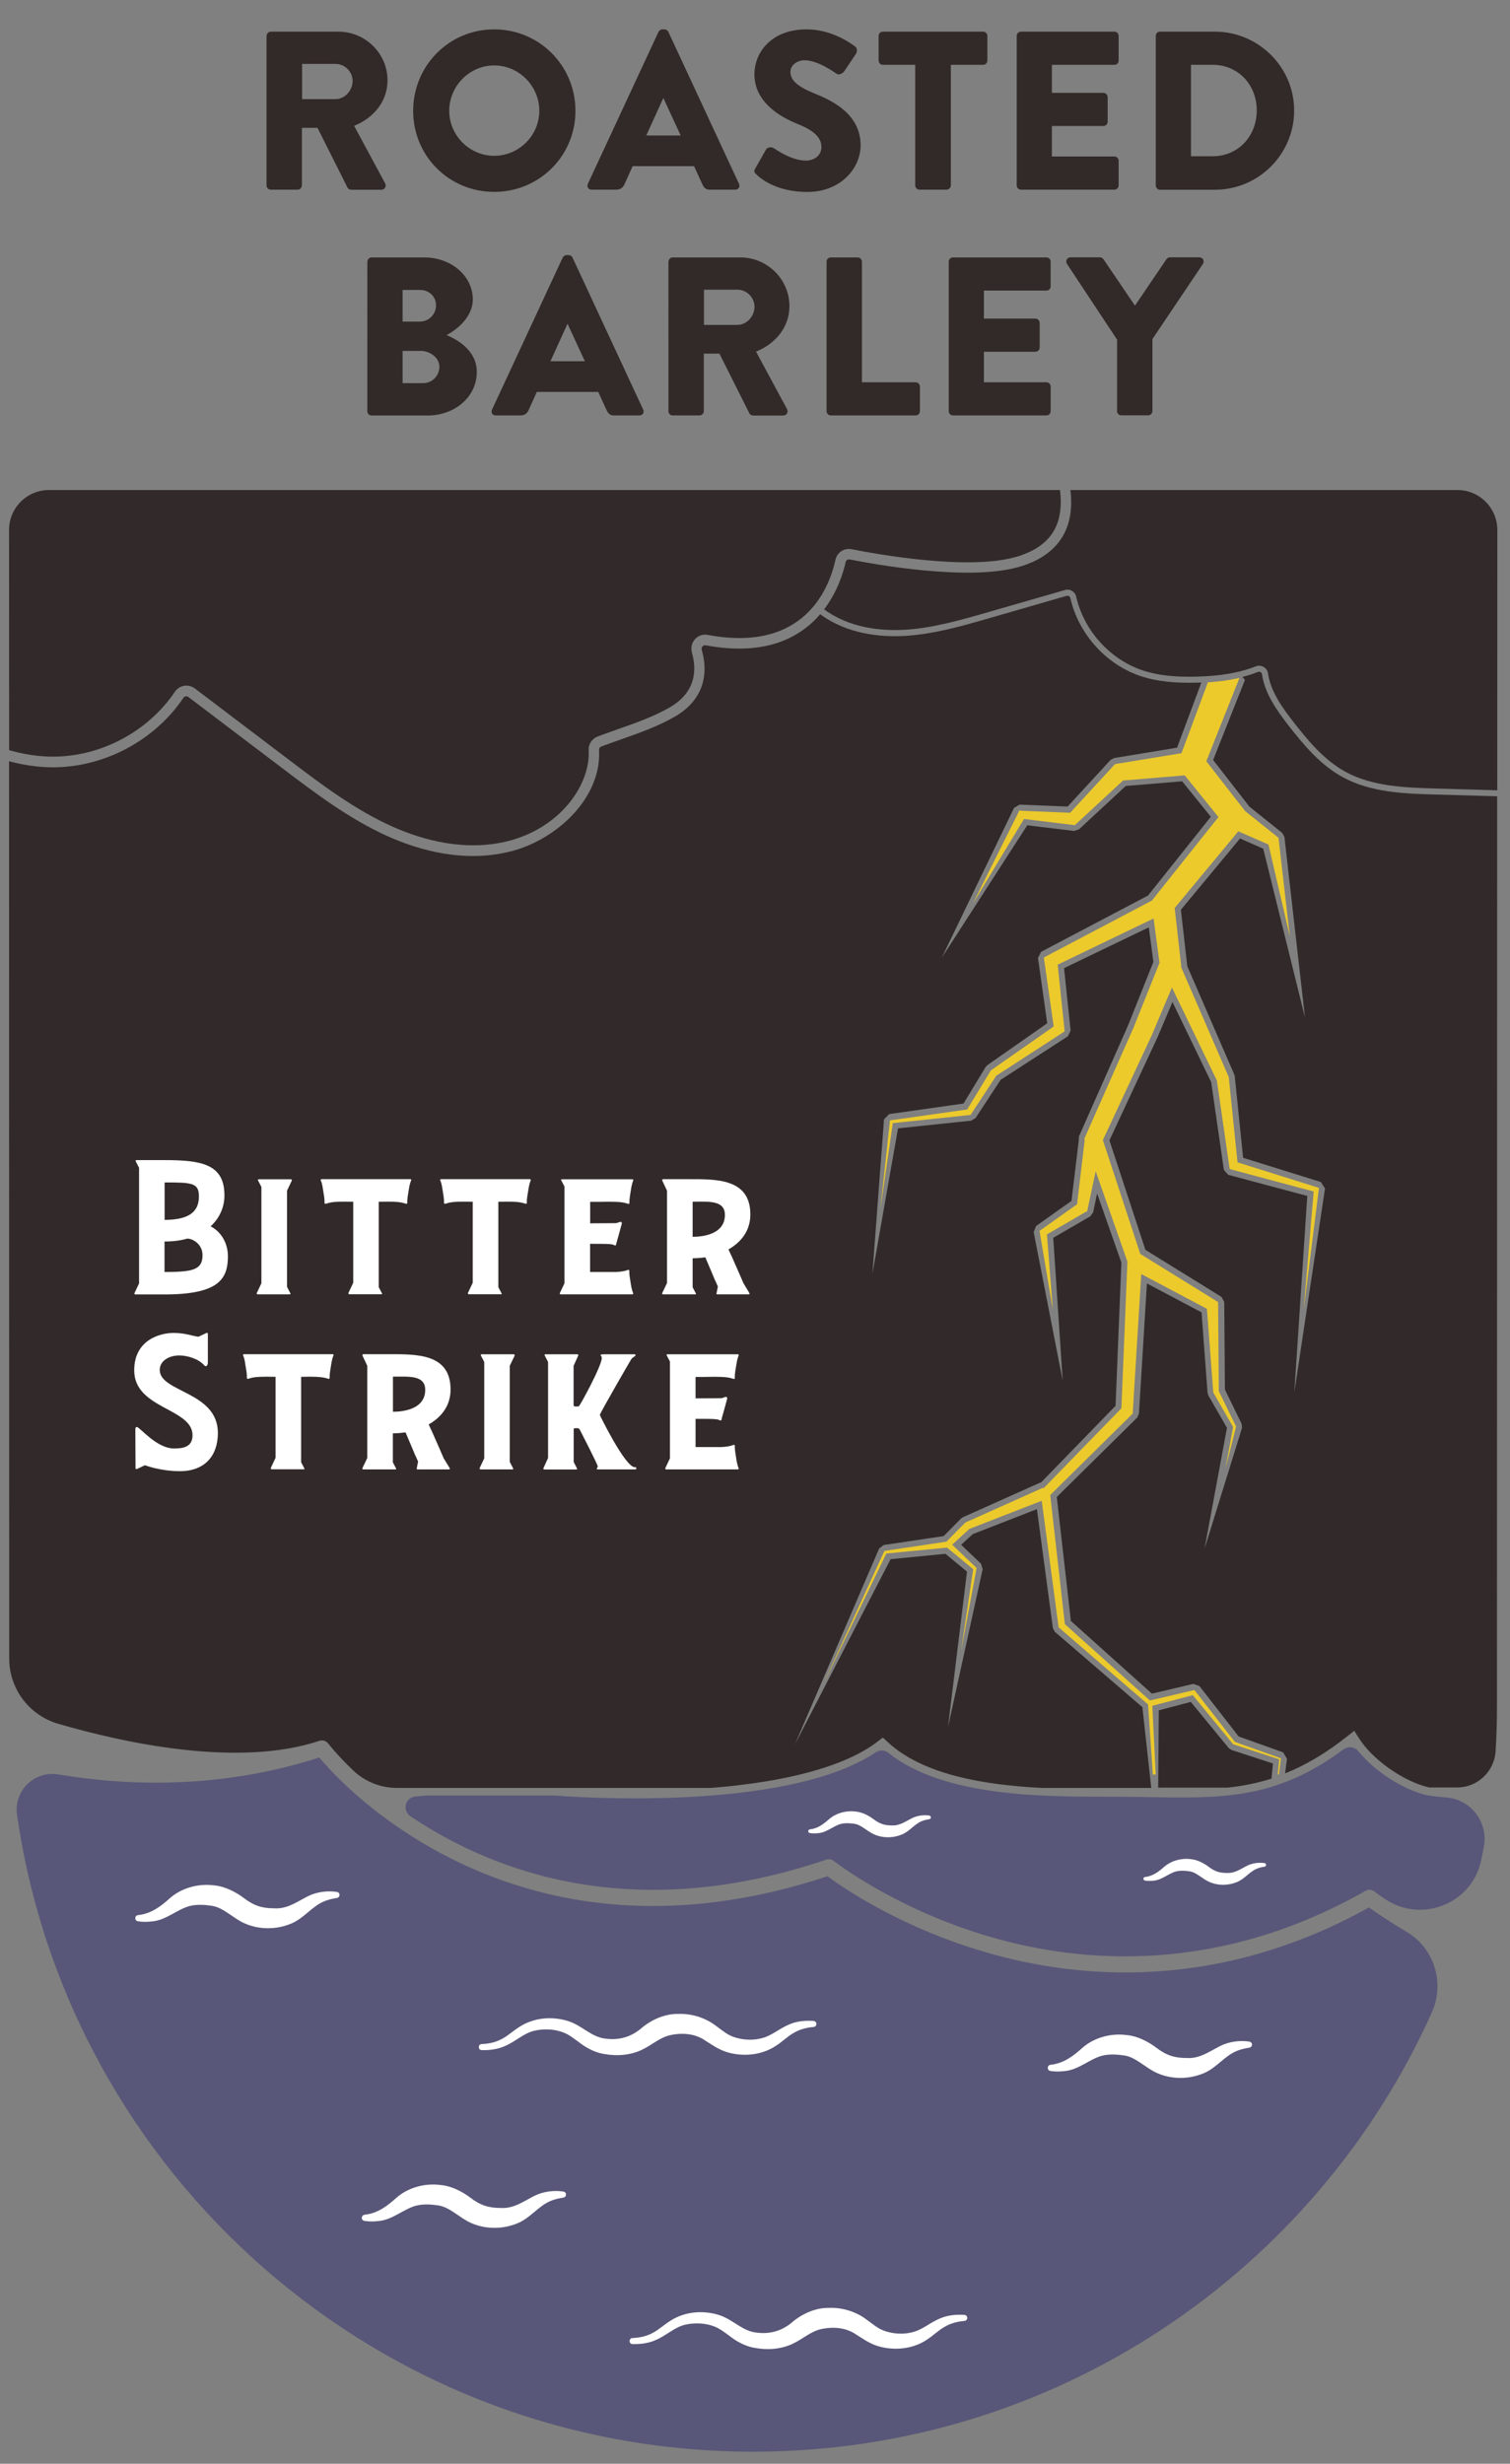 <?xml version="1.0" encoding="utf-8"?>
<!-- Generator: Adobe Illustrator 27.0.0, SVG Export Plug-In . SVG Version: 6.00 Build 0)  -->
<svg version="1.1" xmlns="http://www.w3.org/2000/svg" xmlns:xlink="http://www.w3.org/1999/xlink" x="0px" y="0px"
	 viewBox="0 0 170.35 277.85" style="enable-background:new 0 0 170.35 277.85;" xml:space="preserve">
<rect x="0" y="0" width="170.35" height="277.85" fill="#808080" stroke="none"/>
<style type="text/css">
	.st0{display:none;}
	.st1{display:inline;fill:#005059;}
	.st2{display:inline;fill:#FFFFFF;}
	.st3{display:inline;fill:#3FC4DE;}
	.st4{display:inline;fill:#E7D395;}
	.st5{display:inline;}
	.st6{fill:#005059;}
	.st7{fill:#322A2A;}
	.st8{fill:#ECCA2B;}
	.st9{fill:#585779;}
	.st10{fill:#FFFFFF;}
	.st11{fill:#322A28;}
</style>
<g id="Layer_1" class="st0">
	<path class="st1" d="M139.35,214.21c-0.69,0.4-1.39,0.79-2.03,1.26c-2.2,1.62-3.62,4.05-5.11,6.34c-2.13,3.29-4.51,6.42-7.1,9.35
		c-1.43,1.62-3.15,3.29-5.3,3.38c-1.71,0.08-3.3-0.87-4.98-1.17c-3.29-0.58-6.9,1.3-9.91-0.16c-0.77-0.37-1.43-0.94-2.17-1.38
		c-2.61-1.53-4.58-2.68-7.76-2.6c-2.44,0.07-4.95,0.46-7.29-0.24c-2.48-0.75-4.54-2.68-7.11-3.04c-1.99-0.28-3.98,0.43-5.98,0.65
		c-2.34,0.26-4.83-0.2-6.72-1.62c-0.96-0.72-1.73-1.66-2.68-2.38c-2.31-1.75-4.9-1.68-7.63-1.91c-2.89-0.25-5.65-1.48-7.71-3.53
		c-0.64-0.64-1.22-1.36-1.95-1.9c-1.7-1.26-3.97-1.38-6.09-1.45c-2.65-0.09-5.3-0.18-7.96-0.26c-1.04-0.03-2.13-0.08-3.05-0.56
		c-0.86-0.44-1.49-1.22-2.18-1.9c-2.14-2.12-5-3.5-7.99-3.84c-2.34-0.26-5.01-0.02-6.71-1.64c-0.85-0.81-1.28-1.96-1.95-2.92
		c-1.62-2.34-4.48-3.49-7.27-4.08c-1.25-0.27-2.52-0.44-3.8-0.46c3.04,43.77,39.51,78.33,84.06,78.33
		c30.21,0,56.69-15.9,71.57-39.78L139.35,214.21z"/>
	<path class="st1" d="M169.25,135.99c-0.46,0.01-0.93,0.01-1.39,0.02c-6.72,0.15-13.42,0.76-20.14,0.85
		c-9.54,0.13-19.08-0.8-28.62-0.55c-10.67,0.28-21.28,2.04-31.94,1.58c-7.39-0.32-14.66-1.7-22.05-1.99h-6.39
		c-7.71,0.26-15.41,1.29-23.14,1.37c-7.45,0.08-14.88-0.72-22.33-0.58c-4.13,0.08-8.35,0.44-12.54,0.67c0,0,0.01,7.46,0.01,7.63
		c0,0.71,1.32,2.63,2.02,3.04c0.7,0.41,1.51,0.58,2.31,0.7c1.24,0.19,2.49,0.29,3.74,0.3c0.87,0.01,1.76-0.03,2.58,0.26
		c1.05,0.37,1.88,1.24,2.92,1.63c1.02,0.38,2.16,0.26,3.24,0.39c1.53,0.18,2.68,1.08,4.09,1.52c1.18,0.37,2.49,0.54,3.69,0.85
		c2.83,0.73,5.65,1.48,8.47,2.23c3.6,0.96,7.19,2.02,10.8,2.92l0.08,0.02l1.73,0.66l54.07,20.58c0.08,0.03,6.24,2.44,13.5,5.41
		l5.27,2.18l1.31-1.01l1.82,2.35c7.87,3.36,12.98,5.78,15.2,7.21c4.79,3.08,9.81,10.99,4.58,16.06c-0.33,0.32-0.7,0.61-1.08,0.87
		l16.7,21.56c7.3-12.47,11.49-26.99,11.49-42.49l0.02-55.95C169.26,136.18,169.25,136.08,169.25,135.99"/>
	<path class="st2" d="M168.58,216.41c0.17-0.01,0.31-0.14,0.33-0.31c0.02-0.19-0.13-0.36-0.33-0.37c-0.16-0.01-0.31-0.04-0.46-0.06
		c-0.04,0.25-0.08,0.51-0.13,0.76C168.19,216.43,168.39,216.42,168.58,216.41"/>
	<path class="st3" d="M164.76,54.35H5.22c-2.5,0-4.53,2.03-4.53,4.53L0.7,78.31c0.87-0.12,1.72-0.1,2.54,0.1
		c2.33,0.73,3.93,3.05,6.29,3.7c2.89,0.8,6.63-1.58,9.42-2.3c4.02-1.13,8.62-1.25,12.09,1.41c9.83,5.37,6.03,12.07,16.28,9.86
		c5.57-1.2,11.39-0.71,16.94,0.31c5.35,0.98,10.51,1.97,15.92,2.88c0.48,0.08,1.1,0.47,0.83,0.87c-0.11,0.17-0.33,0.21-0.53,0.24
		c-4.11,0.6-8.19,0.71-12.31,0.82c-3.15,0.08-6.21,0.17-9.35,0.38c-4.87,0.32-9.75,0.62-14.64,0.65c-4.09,0.02-8.17-0.32-12.26-0.32
		c-3.66-0.47-7.44-0.15-11-1.1c-4.21-1.58-8.83-2.04-13.26-1.31c-2.11,0.41-4.55,1.07-6.96,1.36l0.01,25.18
		c0.01,0,0.02,0.01,0.03,0.01c0.16,0.06,0.5-0.03,0.67-0.03c0.08,0,0.16-0.01,0.22-0.05c0.05-0.04,0.08-0.09,0.11-0.14
		c0.06-0.11,0.1-0.23,0.13-0.36c0.32-0.09,0.67-0.15,0.99-0.21c0.4-0.07,0.8,0.07,1.2,0.05c0.05,0,0.1-0.02,0.14-0.04
		c0.01-0.05,0.02-0.11,0.03-0.16v-1.58c0.89-0.43,1.91-0.1,2.93-0.02c0.07,0.11,0.21,0.22,0.21,0.32c-0.03,0.5-0.1,1-0.14,1.5
		c0.3,0.11,0.73,0.06,1.04,0.08c0.52,0.02,1.01-0.02,1.52-0.05c0.31-0.02,0.62,0.02,0.93,0.02c0.1,0,0.89,0.09,0.93,0.02
		c0.06-0.1,0.01-1.66-0.05-1.82c1.03-0.57,2.08-0.57,3.18-0.05c-0.09,0.22,0.19,1.84,0.19,1.84c0.98,0.01,1.85,0.36,2.8,0.46
		c0.01,0.14,0.02,0.29,0.04,0.43c0.61,0.08,1.22,0.08,1.83,0.08c0.77,0,1.54,0,2.31,0c0.75,0,1.56-0.09,2.29,0
		c1.4,0.18,2.89-0.01,4.31-0.06c0.42-0.02,0.84-0.05,1.26-0.08c0.2-0.01,0.49-0.07,0.69-0.02c0.23,0.06,0.18,0.1,0.22,0.36
		c1.16,0.05,2.33,0.06,3.49,0.01c0.04,0,0.08-0.01,0.1-0.03c0.02-0.02,0.03-0.06,0.03-0.09c0.01-0.11-0.01-0.36,0.07-0.44
		c0.08-0.09,0.46-0.11,0.58-0.14c0.36-0.09,0.79-0.25,1.16-0.25c0.36-0.06,0.74-0.04,1.11-0.06c0.08-0.45,0.11-1.72,0.02-1.95
		c0.9-0.26,1.68-0.01,2.61-0.01c0.33,0,0.2,1.45,0.21,1.86c0.09,0.02,0.19,0.04,0.28,0.06c0.42,0.01,0.83,0.03,1.25,0.04h3.13v-1.87
		c0.84-0.48,1.81-0.09,2.78-0.02c0.07,0.04,0.02,0.31,0.02,0.31c0,0.54-0.01,1.08-0.02,1.63c0.24,0.02,0.47,0.04,0.71,0.05
		c0.9-0.11,1.8-0.2,2.43,0.66c0.14,0.06,0.29,0.11,0.43,0.17c0.06,0.02,0.11,0.05,0.17,0.07c0.16-0.02,0.31-0.03,0.47-0.05
		c0.06-0.51,0.12-1.02,0.18-1.53c0.72,0.01,1.43,0.01,2.15,0.02c0,0,0.02,1.18,0.01,1.48c0.26-0.01,0.52-0.05,0.77-0.03
		c0.26,0.02,0.52,0.11,0.78,0.17c0.57,0.12,0.9,0.4,0.7,1.05c-0.06,0.19-0.01,0.41,0,0.62h2.03c-0.14,0.31,0.03,0.52-0.05,0.71
		c0.02,0.55-0.21,1.08-0.19,1.63c0.01,0.34,4.22,0.3,4.61,0.3c1.18,0.01,2.37,0,3.55-0.03c0.48-0.01,0.97-0.01,1.45-0.04
		c0.26,0.01,0.51,0.01,0.77,0.02c0.06-0.23,0.12-0.56,0.19-0.57c0.07-0.01,0.07-0.01,0,0l-0.09-0.18c-0.12-0.23-0.06-0.52,0.14-0.69
		l0.14-0.12c0.13-0.54,0.26-1.07,0.39-1.61c-0.04-0.09-0.07-0.15-0.11-0.24l-0.25-0.11c-0.15-0.07-0.17-0.27-0.05-0.37l0.31-0.25
		c0.04-0.71-0.06-1.4-0.44-2.02c-0.12-0.2-0.07-0.47,0.15-0.61c0.05-0.11,0.1-0.2,0.15-0.3c0-0.32,0-0.64-0.01-0.95
		c0.03-0.22,0.05-0.46,0.09-0.68c0.56-4.9,3.77-5.36,3.77-5.36c0-0.56-0.01-1.13-0.02-1.69c0-0.19-0.04-0.39,0.02-0.56
		c0.12-0.36,0.29-0.71,0.44-1.06c0.01,0,0.02-0.73-0.12-1.22c-0.04-0.14-0.02-0.29,0.05-0.42c0.13-0.25,0.26-0.51,0.4-0.77
		c0.14,0.26,0.27,0.51,0.4,0.76c0.07,0.14,0.08,0.31,0.03,0.46c-0.15,0.39-0.22,0.78-0.14,1.19c0.02,0,0.37,0.69,0.49,1.06
		c0.06,0.17,0.01,0.37,0.02,0.56c-0.01,0.56-0.01,1.13-0.02,1.69c0,0,3.21,0.46,3.77,5.36c0.04,0.22,0.06,0.46,0.09,0.68
		c0,0.32,0,0.65-0.01,0.97c0.1,0.14,0.19,0.28,0.29,0.42c0.1,0.14,0.1,0.33,0.01,0.48c-0.38,0.63-0.47,1.31-0.44,2.03l0.31,0.25
		c0.13,0.1,0.1,0.3-0.05,0.37l-0.25,0.11c-0.04,0.09-0.07,0.15-0.11,0.24c0.13,0.54,0.26,1.07,0.39,1.61l0.14,0.12
		c0.2,0.17,0.25,0.46,0.14,0.69l-0.09,0.18c-0.07-0.01-0.07-0.01,0,0c0.05,0,0.08,0.13,0.12,0.28c0.5-0.03,1.01-0.05,1.52-0.08
		c0.01,0,0.02,0.01,0.03,0.01c0.4,0.16,0.76,0.42,1.2,0.48c0.46,0.06,0.96-0.08,1.39,0.09c0.64,0.26,0.83,1.08,0.88,1.77
		c0.02,0.28,0.05,0.6,0.26,0.79c0.15,0.12,0.35,0.16,0.54,0.18c0.76,0.11,1.69,0.16,2.15-0.47c0.19-0.27,0.25-0.61,0.38-0.92
		c0.28-0.67,1.02-1.37,1.7-1.64c0.81-0.32,2.55,0.73,3.05-0.19c0.09-0.17,0.15-0.39,0.34-0.43c0.13-0.02,0.26,0.08,0.39,0.11
		c0.31,0.06,0.54-0.27,0.69-0.55c0.21-0.4,0.45-0.79,0.8-1.07c0.36-0.28,0.85-0.41,1.26-0.23c0.37,0.16,0.65,0.55,1.05,0.54
		c0.72-0.01,1.09,0.32,1.53,0.9c0.42,0.55,0.84,1.15,1.62,0.76c0.23-0.11,0.55-0.02,0.84,0.11c0.24-0.15,0.49-0.29,0.73-0.44
		c0.55-0.75,1.87-0.7,2.4,0.08c0.44,0.14,0.88,0.28,1.32,0.42c0.67,0.32,0.53-0.51,0.89-0.63c0.02-0.1,0.03-0.2,0.05-0.29
		c0.01-0.48,0.01-0.97,0.02-1.45c0.05-0.2,0.1-0.4,0.15-0.6c0.07,0.01,0.14,0.01,0.21,0.02c0.01,0.19,0.03,0.38,0.04,0.57
		c0.04,0.39,0.08,0.79,0.12,1.18c0.63,0.05,1.25,0.13,1.88,0.11c0.15-0.01,0.32-0.34,0.43-0.55c0.11-0.19,0.16-0.42,0.24-0.63
		c0.11-0.1,0.22-0.2,0.32-0.3c0.09,0.26,0.18,0.51,0.26,0.77c0.13,0.36,0.24,1.84,0.62,1.98c0.07,0.02,0.15,0.02,0.23,0.01
		c0.44-0.06,0.9-0.29,1.34-0.29c0.5,0,0.86,0.33,1.28,0.55c0.34,0.01,0.68,0.01,1.03,0.02c0.04,0.04,0.08,0.08,0.12,0.13
		c0.35,0.12,0.71,0.23,1.06,0.35c0.16,0.04,0.33,0.08,0.49,0.12c0.15,0,0.29,0,0.44,0c0.1,0,0.57-0.45,0.63-0.54
		c0.04-0.06,0.23-0.11,0.54-0.16c-0.15-0.01-0.23-0.04-0.16-0.1c0.1-0.08,0.16-0.75,0.27-0.76c0.07-0.01,0.07-0.01,0,0l-0.09-0.18
		c-0.12-0.23-0.06-0.52,0.14-0.69l0.14-0.12c0.13-0.54,0.26-1.07,0.39-1.61c-0.04-0.09-0.07-0.15-0.12-0.24l-0.25-0.11
		c-0.15-0.07-0.18-0.27-0.05-0.37l0.31-0.25c0.04-0.71-0.05-1.4-0.44-2.02c-0.12-0.2-0.07-0.47,0.15-0.61
		c0.06-0.11,0.1-0.2,0.15-0.3c0-0.32,0-0.64-0.01-0.95c0.03-0.22,0.05-0.46,0.09-0.68c0.56-4.9,3.77-5.36,3.77-5.36
		c-0.01-0.56-0.01-1.13-0.02-1.69c0-0.19-0.04-0.39,0.02-0.56c0.12-0.36,0.29-0.71,0.44-1.06c0.01,0,0.02-0.73-0.12-1.22
		c-0.04-0.14-0.02-0.29,0.05-0.42c0.13-0.25,0.26-0.51,0.4-0.77c0.14,0.26,0.27,0.51,0.4,0.76c0.07,0.14,0.08,0.31,0.03,0.46
		c-0.15,0.39-0.22,0.78-0.14,1.19c0.02,0,0.37,0.69,0.49,1.06c0.06,0.17,0.01,0.37,0.02,0.56c-0.01,0.56-0.01,1.13-0.02,1.69
		c0,0,3.21,0.46,3.77,5.36c0.04,0.22,0.06,0.46,0.09,0.68c0,0.32-0.01,0.65-0.01,0.97c0.1,0.14,0.2,0.28,0.29,0.42
		c0.1,0.14,0.1,0.33,0.01,0.48c-0.38,0.63-0.47,1.31-0.43,2.03l0.31,0.25c0.13,0.1,0.1,0.3-0.05,0.37l-0.25,0.11
		c-0.04,0.09-0.07,0.15-0.12,0.24c0.13,0.54,0.26,1.07,0.39,1.61l0.14,0.12c0.2,0.17,0.25,0.46,0.13,0.69l-0.09,0.18
		c-0.07-0.01-0.07-0.01,0,0c0.06,0.01,0.11,0.24,0.16,0.45c0.3,0.05,0.71,0.1,0.96,0.1c3.71,0.03,7.41,0.08,11.12,0.08
		c0.87,0,1.73-0.18,2.6-0.27c0.35-0.04,0.79-0.48,1.18-0.57c0.49-0.11,0.95,0.08,1.4,0.03c0.04-0.47,0.03-0.93,0.12-1.39
		c0.34-0.08,0.69-0.11,1.03-0.09c0.02,0.43,0.04,0.87,0.06,1.3c1.18,0.1,2.37,0.14,3.56,0.13c0.12,0,0.25-0.01,0.33-0.1
		c0.07-0.07,0.07-0.18,0.08-0.28c0.03-0.62,0.03-1.24,0.01-1.86c0-0.12,0-0.26,0.09-0.33c0.07-0.06,0.16-0.06,0.24-0.06
		c0.46-0.01,0.92-0.02,1.39-0.04c0.05-0.09,0.07-0.21,0.05-0.31c1.69-0.19,3.46,0.1,4.98-0.76c0.86-0.48,1.76-0.31,2.65-0.26
		c0.9,0.05,0.64-1.15,0.67-1.78c0.44-0.12,0.92-0.13,1.36-0.03c-0.01,0.57,0.01,1.14,0.06,1.71c1.22,0.18,2.45,0.17,3.68,0.14
		c0.47-0.01,1.48,0.16,1.9-0.04c0.29-0.14,0.21-0.24,0.2-0.62c-0.01-0.32-0.01-0.63,0-0.95c0-0.09,0.01-0.2,0.08-0.25
		c0.04-0.03,0.09-0.04,0.14-0.05c0.39-0.06,1.17-0.29,1.2,0.29c0.06,1.21,0.08,1.54,0.72,1.64l0.01-62.22
		C169.3,56.38,167.27,54.35,164.76,54.35"/>
	<path class="st4" d="M27.75,93.61c5.59,0.25,11.14,1.92,16.75,1.52c1.41-0.1,2.81-0.35,4.22-0.49c0.93-0.1,2.64-0.51,3.42,0.15
		c0.13,0.11,0.22,0.3,0.16,0.46c-0.08,0.21-0.33,0.27-0.55,0.31c-2.52,0.42-5.03,0.42-7.58,0.43l-0.42,0
		c-1.95,0-3.94-0.08-5.87-0.16c-3.7-0.15-7.33-0.18-10.97-1c-0.54-0.12-1.07-0.21-1.62-0.29c-0.15-0.02-0.3-0.05-0.43-0.12
		c-0.13-0.07-0.24-0.2-0.25-0.35c-0.01-0.23,0.22-0.4,0.44-0.48C25.84,93.32,26.93,93.58,27.75,93.61"/>
	<path class="st4" d="M6.74,91.92c2.29-0.39,4.93-0.6,7.23-0.17c2.52,0.48,5.02,1.1,7.49,1.79c0.34,0.1,0.7,0.2,0.91,0.48
		c-1.21,0.3-2.49-0.01-3.69-0.22c-1.33-0.24-2.64-0.54-3.96-0.78c-0.79-0.14-1.59-0.29-2.39-0.35c-3.6-0.3-7.08,0.93-10.58,1.56
		c-0.23,0.04-0.46,0.08-0.69,0.12v-1.37C3.05,92.72,5.04,92.22,6.74,91.92"/>
	<path class="st2" d="M76.44,262.17c0.81-0.07,1.58-0.28,2.23-0.67c0.67-0.36,1.24-0.95,2.03-1.47c1.61-1.07,3.74-1.28,5.58-0.72
		c0.98,0.3,1.78,0.9,2.44,1.3c1.17,0.81,2.67,0.9,4,0.6c1.16-0.27,2.01-1.08,3.11-1.61c1.33-0.65,2.88-0.77,4.32-0.51
		c0.93,0.15,1.89,0.61,2.63,1.16c0.73,0.53,1.31,1.01,1.99,1.27c1,0.4,2.27,0.45,3.35,0.2c1.23-0.32,2.04-1.18,3.28-1.72
		c0.82-0.38,1.75-0.49,2.65-0.47c0.46,0.01,0.43,0.66,0.01,0.68c-0.82,0.03-1.6,0.2-2.29,0.57c-0.69,0.35-1.29,0.93-2.07,1.42
		c-1.59,1.01-3.59,1.18-5.41,0.64c-1.7-0.54-2.68-1.89-4.41-2.02c-1.51-0.18-2.88,0.26-4.01,1.27c-1.1,0.92-2.61,1.58-4.09,1.55
		c-1.48,0.06-3.04-0.41-4.21-1.29c-0.74-0.54-1.29-1.01-1.93-1.25c-1.28-0.5-2.97-0.52-4.23,0.15c-0.68,0.33-1.39,0.89-2.27,1.24
		c-0.85,0.36-1.79,0.44-2.69,0.38c-0.17-0.01-0.31-0.14-0.33-0.31C76.1,262.35,76.25,262.18,76.44,262.17"/>
	<path class="st2" d="M139.03,170.16c-0.81-0.07-1.58-0.28-2.23-0.67c-0.67-0.36-1.24-0.95-2.03-1.47c-1.6-1.07-3.74-1.28-5.58-0.72
		c-0.98,0.3-1.79,0.9-2.44,1.3c-1.17,0.81-2.67,0.9-4,0.6c-1.16-0.27-2.01-1.08-3.11-1.61c-1.33-0.65-2.88-0.77-4.32-0.51
		c-0.93,0.15-1.89,0.61-2.63,1.16c-0.73,0.53-1.31,1.02-1.99,1.27c-1,0.4-2.27,0.45-3.35,0.2c-1.23-0.32-2.04-1.18-3.28-1.72
		c-0.82-0.38-1.75-0.49-2.65-0.47c-0.46,0.01-0.44,0.66-0.01,0.68c0.82,0.03,1.6,0.2,2.29,0.57c0.69,0.35,1.29,0.93,2.07,1.41
		c1.59,1.01,3.59,1.18,5.41,0.64c1.7-0.54,2.68-1.89,4.41-2.02c1.51-0.18,2.88,0.26,4.01,1.27c1.11,0.92,2.61,1.58,4.09,1.55
		c1.48,0.06,3.04-0.41,4.21-1.29c0.75-0.54,1.29-1.01,1.93-1.25c1.28-0.51,2.96-0.52,4.23,0.15c0.68,0.33,1.39,0.89,2.27,1.24
		c0.85,0.36,1.79,0.44,2.7,0.38c0.17-0.01,0.31-0.14,0.33-0.31C139.38,170.34,139.22,170.17,139.03,170.16"/>
	<path class="st2" d="M29.36,235.98c1.08-0.16,2.28-0.01,3.27,0.48c1.28,0.65,2.36,1.46,3.82,1.38c1.37,0,2.31-0.29,3.5-1.2
		c0.87-0.66,2.12-1.29,3.27-1.4c1.76-0.25,3.66,0.25,5.01,1.39c1.12,1,2.18,1.81,3.7,1.98c0.15,0.02,0.27,0.14,0.29,0.29
		c0.03,0.19-0.1,0.36-0.29,0.39c-0.53,0.08-1.08,0.08-1.64,0.01c-1.55-0.14-2.8-1.36-4.22-1.74c-0.79-0.2-1.71-0.15-2.5-0.03
		c-1.33,0.19-2.37,1.37-3.7,1.98c-1.68,0.76-3.62,0.75-5.31,0.04c-1.5-0.62-2.36-1.97-3.81-2.54c-0.43-0.17-0.89-0.28-1.38-0.35
		c-0.15-0.02-0.27-0.14-0.29-0.29C29.05,236.18,29.18,236,29.36,235.98"/>
	<path class="st2" d="M80.33,148.04c-0.88-0.13-1.85-0.01-2.66,0.39c-1.04,0.53-1.92,1.19-3.1,1.12c-1.11,0-1.88-0.23-2.84-0.97
		c-0.71-0.53-1.72-1.05-2.66-1.14c-1.43-0.2-2.98,0.2-4.07,1.13c-0.91,0.81-1.77,1.47-3.01,1.61c-0.12,0.02-0.22,0.11-0.24,0.24
		c-0.02,0.15,0.08,0.29,0.24,0.32c0.43,0.06,0.88,0.07,1.33,0.01c1.26-0.11,2.28-1.1,3.43-1.41c0.64-0.16,1.39-0.12,2.03-0.02
		c1.08,0.15,1.93,1.11,3.01,1.61c1.36,0.62,2.95,0.61,4.32,0.04c1.21-0.5,1.91-1.6,3.1-2.07c0.35-0.14,0.73-0.22,1.12-0.29
		c0.12-0.02,0.22-0.11,0.24-0.24C80.59,148.2,80.48,148.06,80.33,148.04"/>
	<path class="st4" d="M135.53,209.22c-3.61,1.48-7.49,2.93-8.84,2.93c-10.54,0-20.99-0.54-27.9-0.99
		c-15.09-0.99-27.99-7.36-28.12-7.43c-0.44-0.2-45.61-21.11-53.17-24.89c-6.28-3.14-9.63-4.88-12.51-7.78
		c1.13,2.12,2.7,5.11,3.9,7.6c1.23,2.55,2.23,5.91,7.56,11.35c1.01,0.21,2.02,0.75,2.89,1.33c1.09,0.73,2.18,1.57,2.75,2.75
		c0.27,0.56,0.41,1.18,0.8,1.67c0.03,0.04,0.07,0.08,0.11,0.12c0.18,0.14,0.36,0.29,0.54,0.43c1,0.58,2.41,0.48,3.63,0.66
		c1.77,0.26,3.41,1.31,4.4,2.81c0.59,0.9,0.96,1.96,1.71,2.74c1.77,1.84,4.82,1.61,7.1,2.26c2.56,0.73,4.94,2.02,6.98,3.73
		c3.02,2.54,6.85,2.44,10.21,4.31c3.24,1.8,5.99,5.53,10.02,4.73c3.03-0.6,6.65,0.22,8.95,2.34c0.56,0.51,1.05,1.11,1.7,1.5
		c1.38,0.82,3.11,0.52,4.71,0.36c3.26-0.33,6.77,0.1,9.38,2.08c0.9,0.68,1.69,1.54,2.72,1.99c2.09,0.92,4.56-0.06,6.79,0.43
		c1.47,0.32,2.79,1.32,3.49,2.66c0.34,0.65,0.64,1.45,1.34,1.65c0.4,0.11,0.81-0.01,1.22-0.09c4.66-0.9,9.11,3.66,13.79,1.69
		c0.87-0.37,1.99-2.17,2.87-3.08l11.47-16.6c0,0,0.71-0.22,1.58-0.52L135.53,209.22z"/>
	<path class="st4" d="M139.58,211.23c0.57-0.23,1.05-0.45,1.25-0.61c0.52-0.41,1.11-2.94,1.39-4.27c-0.88,0.39-2.69,1.2-4.8,2.09
		L139.58,211.23z"/>
	<path class="st2" d="M121.64,223.11l-0.77-0.99l-0.29,0.55c-0.22-0.51-0.5-0.95-0.68-1.22l3.47-3.47l-3.61-3.61l-2.96,2.96
		c-0.08-0.09-0.15-0.18-0.24-0.27c-0.16-0.17-0.39-0.27-0.62-0.27c-0.06,0-0.11,0.01-0.17,0.02c-0.26-0.58-0.64-1.13-1.12-1.66
		c-0.16-0.17-0.39-0.27-0.62-0.27c-0.06,0-0.11,0.01-0.17,0.02c-0.26-0.58-0.64-1.13-1.12-1.66c-0.16-0.17-0.39-0.27-0.63-0.27
		c-0.22,0-0.43,0.08-0.59,0.24c-0.33,0.32-0.36,0.84-0.06,1.19c0.21,0.24,0.4,0.53,0.58,0.86c0.15,0.28,0.26,0.55,0.33,0.84
		c-0.09,0.2-0.16,0.38-0.23,0.57c-0.12-0.3-0.3-0.61-0.6-0.9c-0.55-0.54-1.3-0.78-2.05-0.93c-0.4-0.38-0.81-0.78-1.19-1.15
		l-0.7-0.67c-0.16-0.16-0.38-0.25-0.6-0.25c-0.35,0-0.66,0.21-0.8,0.53c-0.13,0.32-0.06,0.69,0.17,0.92l0.59,0.61
		c0.41,0.42,0.89,0.92,1.24,1.29c0.15,0.74,0.38,1.47,0.9,2.02c-0.08,0.03-0.17,0.06-0.25,0.1c-0.29-0.07-0.57-0.18-0.85-0.33
		c-0.32-0.18-0.61-0.37-0.85-0.58c-0.16-0.13-0.36-0.21-0.56-0.21c-0.24,0-0.47,0.1-0.62,0.27c-0.16,0.17-0.24,0.39-0.24,0.62
		c0.01,0.23,0.11,0.45,0.28,0.61c0.53,0.48,1.08,0.85,1.66,1.12c-0.01,0.06-0.02,0.13-0.02,0.19c0.01,0.23,0.1,0.44,0.28,0.61
		c0.53,0.48,1.08,0.85,1.65,1.11c-0.01,0.06-0.02,0.13-0.02,0.19c0.01,0.23,0.1,0.44,0.28,0.61c0.34,0.31,0.7,0.58,1.06,0.8
		l-2.91,2.91l3.6,3.6l3.49-3.48c0.12,0.06,0.24,0.12,0.37,0.17l-0.55,0.29l0.99,0.76c0.14,0.11,1.42,1.07,2.6,1.17
		c0.09,0.01,0.17,0.01,0.26,0.01c0.63,0,1.27-0.19,1.82-0.53c0.2,0.17,0.45,0.26,0.71,0.26c0.38,0,0.73-0.19,0.94-0.5
		c0.43-0.64,0.64-1.44,0.58-2.19C122.72,224.53,121.75,223.26,121.64,223.11"/>
	<path class="st1" d="M22.07,170.39c0.45-0.2,0.88-0.39,1.26-0.67c0.52-0.38,0.9-0.92,1.3-1.49c0.51-0.72,1.03-1.47,1.87-1.86
		c1.15-0.53,2.36-0.11,3.53,0.31c0.81,0.29,1.66,0.58,2.46,0.55c1.15-0.04,2.13-0.71,3.15-1.41c0.83-0.57,1.68-1.15,2.66-1.41
		c1.1-0.28,2.23-0.12,3.33,0.03c1.12,0.16,2.18,0.31,3.21,0.02c0.34-0.09,0.68-0.24,1.01-0.38c0.22-0.1,0.45-0.19,0.68-0.27
		l-0.07-3.16c-6.61,0.23-14.54,2.43-20.07,4.24c-4.69,1.54-8.48,3.08-10,3.72l4.88,2.15C21.53,170.63,21.8,170.51,22.07,170.39"/>
	<path class="st1" d="M47.2,163.62c0.27-0.05,0.55-0.07,0.84-0.03c0.92,0.12,1.6,0.77,2.25,1.4c0.23,0.22,0.47,0.45,0.71,0.65
		c1.03,0.84,2.38,1.24,3.7,1.12c0.74-0.07,1.43-0.3,2.17-0.53c0.47-0.15,0.96-0.31,1.45-0.42c0.75-0.17,2.62-0.43,3.75,0.79
		c0.47,0.51,0.7,1.16,0.92,1.79c0.22,0.63,0.43,1.23,0.87,1.67c0.75,0.75,1.85,0.78,3.03,0.82c0.73,0.02,1.49,0.04,2.19,0.24
		c1.36,0.4,2.37,1.46,3.34,2.48c1.04,1.1,2.03,2.13,3.4,2.39c0.86,0.16,1.73-0.03,2.65-0.23c0.86-0.18,1.75-0.38,2.63-0.26
		c1.7,0.22,2.94,1.44,4.14,2.62c0.89,0.88,1.81,1.78,2.9,2.27c1.28,0.57,2.68,0.56,4.16,0.55c1-0.01,2.02-0.02,3.01,0.16
		c3.58,0.67,6.5,4.02,6.95,7.97c0.04,0.32,0.05,0.64,0.06,0.96c6.51-2.48,10.56-3.26,12.45-3.51c-7.98-3.3-14.97-6.03-14.97-6.03
		l-52.68-20.06l0,0.2L47.2,163.62z"/>
	<path class="st4" d="M101.83,189.12c-0.43-3.76-3.19-6.95-6.58-7.58c-0.95-0.18-1.95-0.17-2.93-0.16
		c-1.47,0.01-2.98,0.03-4.35-0.58c-1.17-0.53-2.12-1.46-3.04-2.36c-1.2-1.18-2.33-2.3-3.88-2.5c-0.81-0.1-1.62,0.07-2.48,0.26
		c-0.92,0.2-1.88,0.4-2.83,0.23c-1.51-0.28-2.6-1.42-3.65-2.52c-0.93-0.98-1.9-1.99-3.14-2.35c-0.64-0.19-1.37-0.21-2.08-0.23
		c-1.21-0.03-2.46-0.07-3.33-0.95c-0.51-0.51-0.74-1.19-0.97-1.84c-0.22-0.61-0.42-1.2-0.83-1.63c-0.97-1.04-2.64-0.8-3.32-0.65
		c-0.47,0.11-0.95,0.26-1.41,0.41c-0.73,0.24-1.48,0.48-2.27,0.55c-1.44,0.14-2.91-0.3-4.03-1.22c-0.26-0.21-0.5-0.45-0.74-0.67
		c-0.63-0.6-1.22-1.17-2-1.28c-0.26-0.04-0.51-0.01-0.77,0.04c-0.17,0.07-1.01,0.35-1.19,0.42c-0.35,0.15-0.7,0.3-1.07,0.4
		c-1.11,0.31-2.27,0.15-3.39-0.01c-1.1-0.15-2.14-0.3-3.15-0.04c-0.9,0.24-1.72,0.8-2.52,1.34c-1.04,0.71-2.11,1.44-3.39,1.49
		c-0.9,0.03-1.78-0.28-2.63-0.58c-1.13-0.4-2.2-0.78-3.19-0.32c-0.73,0.34-1.2,1.01-1.69,1.71c-0.4,0.58-0.82,1.17-1.4,1.59
		c-0.42,0.3-0.89,0.51-1.34,0.71c-0.15,0.07-0.3,0.13-0.44,0.2l25.2,11.1l36.57,16.1c0.42,0.18,0.89,0.17,1.29-0.05
		c6.88-3.69,12.52-6.22,17.01-7.96C101.88,189.84,101.87,189.48,101.83,189.12"/>
	<path class="st3" d="M136.56,207.33c1.96-0.82,3.91-1.68,5.55-2.42l0.26-0.12c-0.17-1.27-1.12-4.05-5.77-7.04
		c-2.07-1.33-6.66-3.48-11.92-5.77L136.56,207.33z"/>
	<path class="st3" d="M121.19,190.48c-1.8-0.76-3.62-1.53-5.41-2.27v3.04c0,0.14-0.08,0.26-0.21,0.32l-5.15,2.06l3.98,1.73
		l-19.51,8.19l-4.93-1.75l-4.84,1.93c-0.26,0.1-0.53,0.15-0.8,0.15c-0.3,0-0.6-0.06-0.88-0.19L15.4,173.17
		c-0.12-0.05-0.2-0.17-0.2-0.31v-4.25v0v0c0-0.08,0.03-0.16,0.08-0.22c0.01-0.02,0.03-0.03,0.04-0.04c0.03-0.02,0.05-0.04,0.08-0.05
		c0.22-0.1,4.76-2.07,10.78-4.04c4.64-1.53,10.95-3.32,16.8-4c1.02-0.12-22.64-6.2-26.17-6.76c-3.54-0.57-10.89-0.14-13.29,1.7l0,0
		c-0.1,0.02-1.98,0.46-2.4,1.83c-0.36,1.18-0.81,5.19,1.01,9.03c0,0,0,0,0,0.01c0.69,0.8,1.31,1.38,1.8,1.74L4,167.85l0.06,0.07
		c3.23,4.17,6.13,5.75,14.04,9.7c7.54,3.77,52.7,24.67,53.15,24.88c0.15,0.07,12.81,6.32,27.62,7.29
		c6.89,0.45,17.31,0.99,27.81,0.99c1.03,0,4.35-1.21,7.98-2.68L121.19,190.48z M10.57,172.56c-0.07,0.09-0.17,0.13-0.27,0.13
		c-0.07,0-0.15-0.02-0.21-0.07c-3.44-2.67-5.74-5.73-6.82-9.12c-0.9-2.82-0.77-5.26-0.49-6.81c0.03-0.18,0.21-0.31,0.39-0.27
		c0.18,0.03,0.31,0.21,0.27,0.39c-0.57,3.22-0.41,9.49,7.06,15.28C10.66,172.19,10.69,172.41,10.57,172.56 M21.93,178.27
		c-0.06,0.12-0.18,0.2-0.31,0.2c-0.05,0-0.1-0.01-0.14-0.03c-1.28-0.59-2.99-1.4-4.49-2.11c-0.99-0.47-1.91-0.9-2.6-1.22
		c-0.17-0.08-0.24-0.28-0.16-0.45c0.08-0.17,0.28-0.24,0.45-0.16c0.68,0.32,1.6,0.75,2.6,1.22c1.5,0.71,3.21,1.52,4.49,2.1
		C21.94,177.89,22.01,178.1,21.93,178.27 M32.01,183.25c-0.06,0.12-0.18,0.2-0.31,0.2c-0.04,0-0.09-0.01-0.14-0.03
		c-2.34-1.07-4.61-2.1-6.73-3.08c-0.17-0.08-0.25-0.28-0.17-0.45c0.08-0.17,0.28-0.25,0.45-0.17c2.13,0.98,4.39,2.01,6.73,3.08
		C32.01,182.88,32.09,183.08,32.01,183.25 M45.08,189.18c-0.06,0.13-0.18,0.2-0.31,0.2c-0.05,0-0.09-0.01-0.14-0.03
		c-3.11-1.41-6.24-2.82-9.27-4.2c-0.17-0.08-0.25-0.28-0.17-0.45c0.08-0.17,0.28-0.25,0.45-0.17c3.03,1.38,6.16,2.8,9.27,4.21
		C45.08,188.81,45.15,189.01,45.08,189.18 M61.53,196.61c-0.06,0.13-0.18,0.2-0.31,0.2c-0.05,0-0.1-0.01-0.14-0.03
		c-4.18-1.89-8.8-3.97-13.5-6.1c-0.17-0.08-0.25-0.28-0.17-0.45c0.08-0.17,0.28-0.25,0.45-0.17c4.7,2.13,9.32,4.21,13.51,6.1
		C61.53,196.24,61.6,196.44,61.53,196.61 M79.48,204.68c-0.06,0.13-0.18,0.2-0.31,0.2c-0.05,0-0.09-0.01-0.14-0.03
		c0,0-6.44-2.88-15.41-6.93c-0.17-0.08-0.25-0.28-0.17-0.45c0.08-0.17,0.27-0.25,0.45-0.17c8.98,4.04,15.41,6.92,15.41,6.92
		C79.48,204.31,79.56,204.51,79.48,204.68 M127.15,209.05c-3.65,0.37-7.28,0.53-10.8,0.53c-15.16,0-28.41-2.33-34.13-3.83
		c-0.18-0.04-0.29-0.23-0.24-0.41c0.05-0.18,0.23-0.29,0.42-0.24c7.01,1.84,25.4,5.26,44.68,3.27c0.18-0.02,0.35,0.12,0.37,0.3
		C127.47,208.86,127.33,209.03,127.15,209.05"/>
	<path class="st1" d="M17.35,172.25l0.01,0.52l0.06,0.16c0,0.01,0,0.01-0.01,0.01l-0.57-0.25c-0.01,0-0.02-0.02-0.01-0.03l0.08-0.16
		l-0.02-2.31l-0.06-0.16c0-0.01,0-0.02,0.01-0.01l0.57,0.25l0.01,0c0.72,0.34,0.99,0.8,0.99,1.34
		C18.41,172.31,17.98,172.52,17.35,172.25 M17.34,170.69l0.01,1.12c0.4,0.17,0.6-0.01,0.6-0.36
		C17.95,171.14,17.81,170.89,17.34,170.69"/>
	<path class="st1" d="M20.72,174.41l-0.56-0.25c-0.01,0-0.02-0.01-0.01-0.02l0.04-0.11l-0.08-0.44l-0.5-0.22l-0.07,0.37l0.03,0.14
		c0,0.01,0,0.01-0.01,0.01l-0.55-0.24c-0.01-0.01-0.02-0.02-0.01-0.03l0.11-0.15l0.01,0l0.34-1.77l-0.04-0.14
		c0-0.01,0-0.02,0.01-0.01l0.82,0.36c0.01,0,0.01,0.02,0.01,0.03l-0.04,0.11l0.37,2.08l0.01,0l0.12,0.26
		C20.74,174.4,20.73,174.41,20.72,174.41 M20.03,173.16l-0.18-1L19.68,173L20.03,173.16z"/>
	<path class="st1" d="M23.06,173.16L23,173.27l0.01,0.78l0,0.47c0,0.67-0.4,0.76-0.77,0.59c-0.39-0.17-0.78-0.61-0.78-1.28l0-0.61
		l-0.01-0.64l-0.06-0.16c0-0.01,0-0.01,0.01-0.01l0.57,0.25c0.01,0.01,0.02,0.02,0.01,0.03l-0.08,0.16l0.01,0.71l0,0.2
		c0,0.37,0.02,0.76,0.33,0.9c0.31,0.14,0.32-0.24,0.32-0.61l0-0.2l-0.01-0.7l-0.09-0.24c0-0.01,0-0.02,0.02-0.02l0.57,0.25
		C23.06,173.15,23.07,173.16,23.06,173.16"/>
	<path class="st1" d="M25.1,176.35l-1.27-0.56c-0.01-0.01-0.02-0.02-0.01-0.03l0.08-0.17l-0.02-1.92l-0.06-0.16
		c0-0.01,0-0.02,0.01-0.01l0.57,0.25c0.01,0,0.02,0.02,0.01,0.03l-0.08,0.16l0.01,1.62l0.45,0.2c0.1,0.04,0.15,0.05,0.21,0.05
		c0.01,0,0.03,0.02,0.02,0.03c0,0.07,0.01,0.16,0.03,0.27C25.1,176.34,25.14,176.35,25.1,176.35"/>
	<path class="st1" d="M27.29,176.66c0,0.33-0.22,0.59-0.65,0.4c-0.35-0.15-0.58-0.37-0.58-0.37l-0.14,0.01
		c-0.01,0-0.02-0.01-0.02-0.03l-0.01-0.71c0-0.01,0-0.02,0-0.03c0-0.03,0-0.05,0.03-0.04c0.05,0.02,0.27,0.51,0.62,0.66
		c0.14,0.06,0.31,0.11,0.31-0.05c0-0.38-0.98-0.79-0.99-1.51c0-0.48,0.29-0.53,0.65-0.37c0.17,0.08,0.31,0.2,0.43,0.27l0.14-0.01
		c0.01,0,0.02,0.01,0.02,0.03l0,0.57c0,0.05-0.02,0.06-0.04,0.06c-0.01,0-0.02-0.02-0.03-0.03c-0.1-0.17-0.3-0.33-0.43-0.39
		c-0.17-0.08-0.3-0.08-0.3,0.07C26.31,175.59,27.28,175.96,27.29,176.66"/>
	<path class="st1" d="M31.33,179.1l-0.57-0.25c-0.01,0-0.02-0.01-0.01-0.02l0.06-0.11l-0.01-1.31c-0.05,0.04-0.38,0.64-0.4,0.64
		l-0.02-0.01c0,0-0.01,0-0.02-0.01c-0.02-0.01-0.36-0.91-0.41-1l0.01,1.32l0.06,0.15c0,0.01,0,0.01-0.01,0.01l-0.57-0.25
		c-0.01,0-0.02-0.02-0.01-0.03l0.08-0.17l-0.02-2.3l-0.06-0.16c0-0.01,0-0.02,0.01-0.01l0.51,0.23c0.01,0,0.02,0.03,0.02,0.04
		l-0.03,0.17v0.08l0.43,1.05l0.42-0.68l0-0.08l-0.03-0.2c0-0.01,0.01-0.02,0.02-0.02l0.51,0.23c0.01,0,0.01,0.02,0.01,0.02
		l-0.06,0.11l0.02,2.3l0.09,0.24C31.35,179.09,31.34,179.1,31.33,179.1"/>
	<path class="st1" d="M33.81,180.2l-0.56-0.25c-0.01-0.01-0.02-0.01-0.01-0.02l0.04-0.11l-0.08-0.44l-0.5-0.22l-0.07,0.37l0.04,0.14
		c0,0.01,0,0.01-0.01,0.01l-0.55-0.24c-0.01-0.01-0.02-0.02-0.01-0.03l0.11-0.15l0.01,0l0.34-1.77l-0.03-0.14
		c0-0.01,0-0.02,0.01-0.01l0.82,0.36c0.01,0,0.01,0.02,0.01,0.03l-0.04,0.11l0.37,2.08l0.01,0l0.12,0.26
		C33.83,180.19,33.83,180.2,33.81,180.2 M33.12,178.95l-0.18-1l-0.16,0.85L33.12,178.95z"/>
	<path class="st1" d="M35.85,181.1l-1.26-0.56c-0.01,0-0.02-0.02-0.01-0.03l0.08-0.17l-0.02-1.92l-0.06-0.16
		c0-0.01,0-0.02,0.01-0.01l0.57,0.25c0.01,0,0.02,0.02,0.01,0.03l-0.08,0.16l0.01,1.63l0.45,0.2c0.1,0.04,0.15,0.05,0.21,0.05
		c0.01,0,0.03,0.02,0.02,0.03c0,0.07,0.01,0.16,0.03,0.27C35.85,181.09,35.89,181.1,35.85,181.1"/>
	<path class="st1" d="M37.89,179.91c-0.01,0.1-0.03,0.17-0.03,0.25c0,0.01-0.01,0.02-0.02,0.01c-0.07-0.05-0.12-0.09-0.21-0.13
		c-0.06-0.03-0.15-0.07-0.27-0.12l0.01,1.71l0.06,0.15c0.01,0.01,0,0.01-0.01,0.01l-0.57-0.25c-0.01-0.01-0.02-0.02-0.02-0.03
		l0.08-0.17l-0.01-1.62c-0.12-0.06-0.21-0.1-0.27-0.12c-0.1-0.04-0.15-0.05-0.21-0.06c-0.01,0-0.03-0.01-0.03-0.03
		c0-0.08-0.01-0.16-0.03-0.28c-0.03-0.21-0.07-0.22-0.03-0.22l1.57,0.7C37.95,179.75,37.91,179.72,37.89,179.91"/>
	<path class="st1" d="M41.36,183.53l-1.26-0.56c-0.01-0.01-0.02-0.02-0.01-0.03l0.08-0.17l-0.02-2.3l-0.06-0.16
		c0-0.01,0-0.02,0.01-0.01l0.57,0.25c0.01,0,0.02,0.02,0.01,0.03l-0.08,0.17l0.02,2.01l0.45,0.2c0.1,0.04,0.15,0.05,0.21,0.05
		c0.01,0,0.03,0.01,0.02,0.03c0,0.07,0.01,0.16,0.03,0.27C41.36,183.53,41.4,183.53,41.36,183.53"/>
	<path class="st1" d="M42.64,182.04l0.02,1.92l0.06,0.16c0,0.01,0,0.01-0.01,0.01l-0.57-0.25c-0.01,0-0.02-0.02-0.01-0.03l0.08-0.16
		l-0.02-1.92l-0.06-0.16c0-0.01,0-0.02,0.01-0.01l0.57,0.25c0.01,0.01,0.02,0.02,0.02,0.03L42.64,182.04z"/>
	<path class="st1" d="M45.39,185.32l-0.57-0.25c-0.01,0-0.02-0.01-0.01-0.02l0.06-0.11l-0.01-0.92c-0.05,0.04-0.38,0.64-0.4,0.64
		l-0.02-0.01l-0.02-0.01c-0.02-0.01-0.36-0.91-0.41-1l0.01,0.93l0.06,0.15c0,0.01,0,0.01-0.01,0.01l-0.57-0.25
		c-0.01,0-0.02-0.02-0.01-0.03l0.08-0.17l-0.02-1.92l-0.06-0.16c0-0.01,0-0.02,0.01-0.01l0.51,0.23c0.01,0,0.02,0.03,0.02,0.04
		l-0.03,0.17l0,0.09l0.43,1.05l0.42-0.68l0-0.08l-0.03-0.2c0-0.01,0.01-0.02,0.02-0.02l0.51,0.23c0.01,0,0.01,0.02,0.01,0.02
		l-0.06,0.11l0.02,1.92l0.09,0.24C45.41,185.31,45.41,185.32,45.39,185.32"/>
	<path class="st1" d="M46.67,183.82l0.02,1.92l0.06,0.16c0,0.01,0,0.01-0.01,0.01l-0.57-0.25c-0.01,0-0.02-0.02-0.01-0.03l0.08-0.16
		l-0.02-1.92l-0.06-0.16c0-0.01,0-0.02,0.01-0.01l0.57,0.25c0.01,0.01,0.02,0.03,0.02,0.03L46.67,183.82z"/>
	<path class="st1" d="M49.06,184.85c-0.01,0.1-0.03,0.17-0.03,0.25c0,0.01-0.01,0.02-0.02,0.01c-0.06-0.05-0.11-0.08-0.21-0.13
		c-0.07-0.03-0.15-0.07-0.27-0.12l0.01,1.71l0.06,0.15c0.01,0.01,0,0.01-0.01,0.01l-0.57-0.25c-0.01-0.01-0.02-0.03-0.02-0.04
		l0.08-0.17l-0.01-1.62c-0.12-0.06-0.21-0.1-0.27-0.12c-0.1-0.04-0.15-0.05-0.21-0.06c-0.01,0-0.03-0.01-0.03-0.03
		c0-0.07-0.01-0.16-0.03-0.28c-0.03-0.21-0.07-0.22-0.03-0.22l1.57,0.7C49.12,184.69,49.09,184.66,49.06,184.85"/>
	<path class="st1" d="M51.13,187.65c0.03,0.21,0.07,0.22,0.03,0.22l-1.27-0.56c-0.01,0-0.02-0.02-0.01-0.03l0.08-0.16l-0.02-1.93
		l-0.06-0.15c-0.01-0.01,0-0.02,0.01-0.01l1.25,0.55c0.04,0.03,0,0-0.03,0.19c-0.01,0.1-0.03,0.17-0.02,0.25
		c0,0.02-0.01,0.03-0.02,0.01c-0.06-0.05-0.11-0.08-0.21-0.13c-0.07-0.03-0.16-0.07-0.29-0.13l-0.17-0.07l0,0.43
		c0.2,0.09,0.38,0.17,0.45,0.2c0.03,0.01,0.07,0,0.08,0.01c0.02,0.01,0.03,0.02,0.03,0.04l0,0.01c-0.07,0.3-0.09,0.32-0.1,0.38
		c0,0.01-0.01,0.01-0.01,0.01c-0.01,0-0.02-0.02-0.04-0.03c-0.06-0.04-0.13-0.07-0.4-0.2l0,0.56l0.17,0.07l0.29,0.13
		c0.1,0.04,0.15,0.05,0.21,0.05c0.01,0,0.03,0.02,0.02,0.03C51.09,187.45,51.11,187.53,51.13,187.65"/>
	<path class="st1" d="M53.44,187.71c0.01,0.75-0.39,1-1.16,0.65l-0.06-0.02c-0.08-0.04-0.22-0.1-0.22-0.1l-0.07-0.03
		c-0.01-0.01-0.02-0.02-0.01-0.03l0.08-0.16l-0.02-1.92l-0.06-0.16c0-0.01,0-0.02,0.01-0.01l0.27,0.12l0.07,0.03
		C53.05,186.41,53.44,186.98,53.44,187.71 M52.99,187.54c0-0.42-0.21-0.8-0.56-0.95l0.01,1.4C52.8,188.15,53,187.96,52.99,187.54"/>
	<path class="st1" d="M55.58,188.67c-0.01-0.74,0.22-1.09,0.76-0.85c0.55,0.24,0.8,0.81,0.81,1.54c0.01,0.73-0.24,1.08-0.79,0.84
		C55.82,189.96,55.59,189.41,55.58,188.67 M56.69,189.16c0-0.41-0.1-0.77-0.34-0.88c-0.24-0.11-0.32,0.16-0.32,0.59
		c0,0.44,0.08,0.76,0.32,0.87C56.6,189.85,56.7,189.58,56.69,189.16"/>
	<path class="st1" d="M59.12,189.37c-0.01,0.11-0.03,0.11-0.03,0.18c0,0.02-0.01,0.03-0.02,0.01c-0.06-0.05-0.12-0.09-0.21-0.13
		c-0.07-0.03-0.16-0.07-0.29-0.13l-0.16-0.07l0,0.56c0.2,0.09,0.38,0.17,0.45,0.2c0.03,0.01,0.07,0,0.08,0.01
		c0.02,0.01,0.03,0.02,0.03,0.04c0,0,0,0,0,0.01c-0.07,0.31-0.08,0.32-0.1,0.38c0,0.01-0.01,0.01-0.01,0.01
		c-0.01,0-0.03-0.02-0.04-0.03c-0.06-0.05-0.13-0.08-0.4-0.2l0.01,0.73l0.06,0.16c0,0.01,0,0.01-0.01,0.01l-0.57-0.25
		c-0.01,0-0.02-0.02-0.01-0.03l0.08-0.17l-0.02-1.92l-0.06-0.16c0-0.01,0-0.02,0.01-0.01l1.24,0.55
		C59.19,189.14,59.15,189.18,59.12,189.37"/>
	<path class="st1" d="M61.83,190.14l0.02,2.3l0.06,0.16c0,0.01,0,0.01-0.01,0.01l-0.57-0.25c-0.01,0-0.02-0.02-0.01-0.03l0.08-0.16
		l-0.02-2.31l-0.06-0.16c0-0.01,0-0.02,0.01-0.01l0.57,0.25c0.01,0.01,0.02,0.02,0.02,0.03L61.83,190.14z"/>
	<path class="st1" d="M63.22,192.53l0.01,0.52l0.06,0.16c0,0.01,0,0.01-0.01,0.01l-0.57-0.25c-0.01,0-0.02-0.02-0.01-0.03l0.08-0.16
		l-0.02-1.92l-0.06-0.16c0-0.01,0-0.02,0.01-0.01l0.57,0.25l0.01,0c0.66,0.31,0.92,0.66,0.92,1.15
		C64.21,192.72,63.78,192.77,63.22,192.53 M63.21,191.35l0.01,0.73c0.33,0.15,0.54,0.14,0.54-0.16
		C63.75,191.68,63.61,191.52,63.21,191.35"/>
	<path class="st1" d="M66.38,193.94c0,0.33-0.22,0.59-0.65,0.4c-0.35-0.15-0.58-0.37-0.58-0.37l-0.14,0.01
		c-0.01,0-0.02-0.01-0.02-0.03l-0.01-0.71c0-0.01,0-0.02,0-0.03c0-0.03,0-0.05,0.03-0.04c0.05,0.02,0.27,0.51,0.62,0.66
		c0.14,0.06,0.31,0.11,0.31-0.05c0-0.38-0.98-0.79-0.99-1.51c0-0.47,0.29-0.53,0.65-0.37c0.17,0.08,0.31,0.2,0.43,0.27l0.14-0.01
		c0.01,0,0.02,0.01,0.02,0.03l0,0.57c0,0.05-0.02,0.06-0.04,0.06c-0.01,0-0.02-0.02-0.03-0.03c-0.1-0.17-0.3-0.33-0.43-0.39
		c-0.17-0.08-0.3-0.08-0.3,0.07C65.4,192.87,66.37,193.25,66.38,193.94"/>
	<path class="st1" d="M69.56,193.93l-0.34,1.77l0.04,0.14c0,0.01-0.01,0.01-0.01,0.01l-0.73-0.32c-0.01,0-0.02-0.01-0.01-0.02
		l0.03-0.12l-0.16-0.96l-0.14,0.82l0.03,0.15c0,0.01-0.01,0.01-0.01,0.01l-0.73-0.32c-0.01-0.01-0.02-0.02-0.01-0.02l0.03-0.11
		l-0.38-2.09l-0.11-0.25c-0.01-0.01,0-0.03,0.01-0.02l0.55,0.24c0.01,0,0.01,0.02,0.01,0.03l-0.04,0.11l0.31,1.74l0.26-1.14
		l-0.04-0.12l0.53,0.23c0.01,0,0.01,0.02,0.01,0.02l-0.07,0.1l0.27,1.33l0.29-1.47l-0.04-0.14c0-0.01,0-0.02,0.01-0.01l0.55,0.24
		c0.01,0.01,0.02,0.02,0.01,0.03L69.56,193.93z"/>
	<path class="st1" d="M70.95,194.55l0.02,1.92l0.06,0.16c0,0.01,0,0.01-0.01,0.01l-0.57-0.25c-0.01,0-0.02-0.02-0.01-0.03l0.08-0.16
		l-0.02-1.92l-0.06-0.16c0-0.01,0-0.02,0.01-0.01l0.57,0.25c0.01,0.01,0.02,0.03,0.02,0.03L70.95,194.55z"/>
	<path class="st1" d="M73.22,197.37c0,0.05-0.21,0.19-0.58,0.03c-0.51-0.23-0.84-0.54-0.85-1.56c-0.01-1.04,0.27-1.06,0.82-0.82
		c0.16,0.07,0.27,0.14,0.37,0.22l0.11-0.01c0.01,0,0.02,0.01,0.02,0.03l0.01,0.55c0,0.02-0.01,0.02-0.02,0.01
		c-0.18-0.18-0.3-0.29-0.46-0.37c-0.13-0.06-0.39-0.2-0.39,0.59c0.01,0.68,0.17,0.81,0.39,0.91c0.21,0.09,0.33-0.04,0.38-0.1
		c0.01-0.01,0.02,0.01,0.03,0.02C73.09,196.98,73.22,197.36,73.22,197.37"/>
	<path class="st1" d="M75.6,196.61l0.02,1.92l0.06,0.16c0,0.01,0,0.01-0.01,0.01l-0.57-0.25c-0.01-0.01-0.02-0.02-0.01-0.03
		l0.08-0.17l0-0.53l-0.66-0.29l0,0.61l0.06,0.16c0,0.01,0,0.01-0.01,0.01l-0.57-0.25c-0.01-0.01-0.02-0.03-0.01-0.03l0.08-0.17
		l-0.02-1.92l-0.06-0.16c0-0.01,0-0.02,0.01-0.01l0.57,0.25c0.01,0.01,0.02,0.02,0.01,0.03l-0.08,0.17l0.01,0.9l0.66,0.29
		l-0.01-0.98l-0.06-0.16c0-0.01,0-0.02,0.01-0.01l0.57,0.25c0.01,0.01,0.02,0.02,0.01,0.03L75.6,196.61z"/>
	<path class="st1" d="M76.65,198.85l-0.2,0.54c0,0-0.01,0.01-0.01,0.01l-0.11-0.05c-0.01,0-0.02-0.02-0.02-0.03l0.07-0.5l-0.02-0.12
		c0-0.01,0-0.01,0.01-0.01l0.25,0.11C76.64,198.81,76.65,198.83,76.65,198.85"/>
	<path class="st1" d="M80.43,198.15l-0.06,0.11l0.01,1.17l0,0.47c0.01,0.67-0.39,0.76-0.77,0.59c-0.39-0.17-0.78-0.61-0.78-1.28
		l0-0.61l-0.01-1.02l-0.06-0.16c0-0.01,0-0.01,0.01-0.01l0.57,0.25c0.01,0,0.02,0.02,0.01,0.03l-0.08,0.16l0.01,1.1l0,0.2
		c0,0.37,0.02,0.76,0.33,0.9c0.31,0.14,0.32-0.24,0.32-0.61l0-0.2l-0.01-1.09l-0.09-0.24c0-0.01,0-0.02,0.02-0.02l0.57,0.25
		C80.43,198.13,80.44,198.14,80.43,198.15"/>
	<path class="st1" d="M82.83,199.3c0,0-0.64,0.97-0.64,1.01c0,0.01,0.53,1.46,0.7,1.54c0.01,0,0.03,0.02,0.03,0.03
		c0,0.02-0.01,0.02-0.03,0.01l-0.66-0.29c0,0-0.01-0.01-0.01-0.02c0-0.01,0.02-0.03,0.02-0.04c0-0.03-0.38-1.07-0.39-1.1
		c-0.01-0.03-0.03-0.04-0.05-0.05c-0.05-0.02-0.06-0.02-0.06-0.01l0.01,0.85l0.06,0.16c0,0.01,0,0.01-0.01,0.01l-0.57-0.25
		c-0.01-0.01-0.02-0.02-0.01-0.03l0.08-0.17l-0.02-2.3l-0.06-0.16c0-0.01,0-0.02,0.01-0.01l0.57,0.25c0.01,0.01,0.02,0.03,0.01,0.03
		l-0.08,0.17l0.01,0.99c0,0.02,0.03,0.03,0.04,0.04c0.01,0,0.03,0.01,0.05,0.02c0.02,0.01,0.5-0.78,0.5-0.93
		c0-0.04-0.02-0.05-0.02-0.07c0-0.01,0.02-0.01,0.06,0.01l0.03,0.01c0.04,0.02,0.09,0.04,0.15,0.06l0.37,0.16
		c0.01,0.01,0.02,0.01,0.02,0.02C82.91,199.27,82.86,199.26,82.83,199.3"/>
	<path class="st1" d="M87.38,200.96v0.74l0.08,0.16c0,0.01-0.01,0.02-0.01,0.03l-0.77,0.32c-0.01,0.01-0.03-0.01-0.02-0.03
		l0.11-0.32v-3.27l-0.08-0.16c-0.01-0.01,0.01-0.03,0.02-0.04l0.77-0.31l0.01,0c0.98-0.37,1.34-0.04,1.34,0.73
		C88.82,199.8,88.23,200.61,87.38,200.96 M87.38,198.75v1.58c0.54-0.22,0.82-0.73,0.82-1.22C88.21,198.67,88.02,198.49,87.38,198.75
		"/>
	<path class="st1" d="M91.81,200.11l-0.75,0.31c-0.01,0.01-0.02,0-0.02-0.01l0.05-0.2l-0.1-0.53l-0.67,0.27l-0.1,0.61l0.05,0.16
		c0,0.01-0.01,0.02-0.02,0.03l-0.75,0.31c-0.02,0.01-0.03-0.01-0.01-0.03l0.16-0.35l0.01,0l0.48-2.93l-0.05-0.15
		c0-0.01,0.01-0.03,0.01-0.03l1.11-0.45c0.01,0,0.02,0.01,0.02,0.02l-0.05,0.19l0.48,2.54l0.01,0l0.16,0.22
		C91.84,200.08,91.83,200.11,91.81,200.11 M90.88,199.14l-0.24-1.21l-0.24,1.4L90.88,199.14z"/>
	<path class="st1" d="M94.88,195.62l-0.08,0.22v1.11v0.67c0,0.95-0.55,1.55-1.05,1.76c-0.53,0.22-1.05,0.05-1.05-0.9l0-0.87v-0.91
		l-0.08-0.16c0-0.01,0-0.02,0.01-0.03l0.77-0.32c0.01-0.01,0.03,0.01,0.02,0.02l-0.11,0.32v1.01v0.28c0,0.52,0.01,1.07,0.44,0.89
		s0.44-0.73,0.44-1.25v-0.28v-1l-0.12-0.24c0-0.01,0-0.03,0.02-0.04l0.77-0.31C94.88,195.6,94.89,195.61,94.88,195.62"/>
	<path class="st1" d="M97.5,197.8l-1.72,0.7c-0.01,0.01-0.02-0.01-0.02-0.03l0.11-0.34v-2.72l-0.08-0.16
		c-0.01-0.01,0-0.03,0.01-0.03l0.77-0.31c0.01-0.01,0.02,0.01,0.02,0.03l-0.11,0.34v2.3l0.62-0.25c0.13-0.07,0.2-0.1,0.29-0.18
		c0.02-0.01,0.04-0.01,0.03,0.02c0,0.1,0.02,0.21,0.04,0.35C97.5,197.79,97.55,197.76,97.5,197.8"/>
	<path class="st1" d="M100.33,195.72c0,0.46-0.3,1.1-0.89,1.34c-0.47,0.19-0.78,0.15-0.78,0.15l-0.19,0.19
		c-0.02,0.01-0.03,0.01-0.03-0.01l-0.01-1v-0.04c0-0.04,0.01-0.08,0.04-0.09c0.07-0.03,0.36,0.41,0.83,0.21
		c0.19-0.08,0.43-0.21,0.43-0.44c0-0.54-1.33,0.03-1.33-0.98c0-0.67,0.4-1.1,0.89-1.3c0.24-0.1,0.42-0.09,0.58-0.13l0.19-0.19
		c0.02-0.01,0.03-0.01,0.03,0.01v0.81c0,0.07-0.03,0.11-0.05,0.12c-0.01,0.01-0.03,0-0.04-0.01c-0.13-0.13-0.4-0.12-0.58-0.05
		c-0.24,0.1-0.41,0.24-0.41,0.46C99.01,195.35,100.33,194.73,100.33,195.72"/>
	<path class="st1" d="M105.54,194.53l-0.77,0.31c-0.01,0.01-0.02,0-0.02-0.01l0.08-0.22v-1.85c-0.07,0.12-0.53,1.37-0.55,1.38
		l-0.03,0.01c0,0-0.01,0.01-0.02,0.01c-0.02,0.01-0.48-0.87-0.55-0.93v1.86l0.08,0.15c0,0.01,0,0.02-0.01,0.03l-0.77,0.32
		c-0.01,0.01-0.02-0.01-0.02-0.03l0.12-0.34v-3.26l-0.08-0.16c-0.01-0.01,0-0.03,0.01-0.03l0.69-0.28c0.01-0.01,0.03,0.01,0.03,0.03
		l-0.04,0.28v0.12l0.58,0.99l0.58-1.47v-0.11l-0.04-0.24c0-0.01,0.01-0.04,0.03-0.05l0.69-0.28c0.01,0,0.02,0.01,0.01,0.02
		l-0.08,0.22v3.26l0.12,0.24C105.57,194.49,105.56,194.52,105.54,194.53"/>
	<path class="st1" d="M108.78,193.21l-0.75,0.31c-0.01,0.01-0.02,0-0.02-0.01l0.05-0.2l-0.1-0.53l-0.67,0.27l-0.1,0.61l0.05,0.16
		c0.01,0.01-0.01,0.02-0.02,0.03l-0.75,0.31c-0.02,0.01-0.03-0.01-0.01-0.03l0.16-0.35l0.01,0l0.48-2.93l-0.05-0.15
		c0-0.01,0.01-0.03,0.01-0.03l1.11-0.45c0.01,0,0.02,0.01,0.02,0.02l-0.05,0.19l0.48,2.54l0.01,0l0.16,0.22
		C108.81,193.18,108.8,193.2,108.78,193.21 M107.85,192.24l-0.24-1.21l-0.24,1.4L107.85,192.24z"/>
	<path class="st1" d="M111.41,192.14l-1.72,0.7c-0.01,0.01-0.02-0.01-0.02-0.03l0.12-0.34v-2.72l-0.08-0.16
		c-0.01-0.01,0-0.03,0.01-0.03l0.77-0.31c0.01-0.01,0.02,0.01,0.02,0.03l-0.11,0.34v2.3l0.62-0.25c0.13-0.07,0.2-0.1,0.29-0.18
		c0.02-0.01,0.04-0.01,0.03,0.02c0,0.11,0.02,0.21,0.04,0.35C111.41,192.13,111.47,192.09,111.41,192.14"/>
	<path class="st1" d="M114.06,188.09c-0.02,0.16-0.04,0.28-0.04,0.39c0,0.02-0.01,0.04-0.03,0.04c-0.09,0-0.16,0.01-0.29,0.06
		c-0.09,0.03-0.2,0.07-0.36,0.15v2.42l0.08,0.15c0.01,0.01,0,0.02-0.01,0.03l-0.77,0.31c-0.02,0.01-0.03-0.01-0.02-0.03l0.12-0.34
		v-2.29c-0.16,0.06-0.28,0.11-0.37,0.15c-0.13,0.06-0.2,0.1-0.29,0.17c-0.02,0.02-0.04,0.01-0.04-0.01c0-0.11-0.01-0.22-0.04-0.36
		c-0.03-0.27-0.09-0.24-0.04-0.28l2.14-0.87C114.15,187.78,114.1,187.79,114.06,188.09"/>
	<path class="st2" d="M122.3,197.87c-0.31,0.12-0.65,0.22-0.97,0.12c-0.3-0.09-0.58-0.29-0.88-0.44c0.03,0.17-0.08,0.14-0.18,0.12
		c-0.08-0.02-0.15-0.04-0.22-0.08c-0.18-0.08-0.22-0.22-0.15-0.41c0.12-0.33,0.29-0.65,0.23-1.03c-0.02-0.14,0.05-0.29,0.07-0.44
		c0.03-0.19,0.07-0.38,0.06-0.57c-0.01-0.49-0.06-0.99-0.06-1.49c0-0.16,0.07-0.32,0.1-0.49c0.01-0.06,0.01-0.14-0.02-0.18
		c-0.14-0.23-0.18-0.44-0.07-0.71c0.05-0.12-0.02-0.29-0.04-0.44c-0.01,0-0.03,0-0.04,0c-0.01,0.06-0.03,0.13-0.04,0.19
		c-0.06,0.57-0.14,1.14-0.18,1.71c-0.04,0.54-0.08,1.09-0.06,1.64c0.02,0.6-0.07,1.18-0.23,1.75c-0.09,0.32-0.17,0.64-0.38,0.91
		c-0.05,0.07-0.02,0.21,0,0.32c0.03,0.16,0.09,0.32,0.11,0.48c0.01,0.07-0.06,0.18-0.12,0.21c-0.32,0.13-0.65,0.12-0.98,0.02
		c-0.11-0.03-0.15-0.12-0.11-0.24c0.05-0.14,0.09-0.28,0.12-0.42c0.03-0.21,0-0.41-0.09-0.61c-0.15-0.31-0.18-0.64-0.06-0.97
		c0.13-0.35,0.15-0.71,0.15-1.09c-0.01-0.57,0.04-1.15,0.07-1.72c0.03-0.57,0.07-1.14,0.11-1.7c0.01-0.14,0.03-0.28,0.02-0.42
		c0-0.17-0.02-0.34-0.04-0.51c-0.01-0.24-0.03-0.49-0.04-0.73c0-0.02,0.01-0.04,0.01-0.06c-0.04-0.23-0.09-0.45-0.12-0.68
		c-0.05-0.3-0.09-0.6-0.12-0.9c-0.01-0.08,0.04-0.17,0.06-0.25c0.05-0.23,0.1-0.45,0.13-0.69c0.01-0.13-0.02-0.26-0.05-0.39
		c-0.03-0.15-0.08-0.3-0.13-0.45c-0.04-0.11-0.11-0.22-0.16-0.33c-0.03-0.06-0.03-0.14-0.06-0.2c-0.09-0.17-0.19-0.32-0.28-0.49
		c-0.02-0.04-0.06-0.09-0.07-0.14c-0.04-0.42-0.07-0.84-0.09-1.26c-0.01-0.3,0.1-0.54,0.4-0.69c0.12-0.06,0.22-0.17,0.33-0.25
		c0.07-0.05,0.17-0.08,0.24-0.14c0.17-0.14,0.34-0.29,0.5-0.43c0.01-0.01,0.01-0.05,0.01-0.07c-0.03-0.16-0.01-0.33-0.18-0.44
		c-0.03-0.02-0.04-0.07-0.05-0.11c-0.08-0.33-0.18-0.65-0.24-0.98c-0.01-0.07,0.08-0.16,0.11-0.24c0.02-0.05,0.02-0.1,0.03-0.15
		c0.02-0.05,0.04-0.1,0.07-0.14c0.15-0.15,0.31-0.28,0.53-0.3c0.02,0,0.03,0.01,0.06,0.03c0.02-0.04,0.04-0.07,0.05-0.11
		c0.18,0.05,0.35,0.09,0.53,0.14c0.08,0.06,0.16,0.14,0.25,0.19c0.19,0.11,0.23,0.31,0.3,0.48c0.06,0.15,0.04,0.3,0.01,0.45
		c-0.02,0.12-0.01,0.26-0.02,0.38c0,0.11,0.05,0.24-0.12,0.3c-0.04,0.02-0.05,0.15-0.06,0.22c-0.03,0.24-0.08,0.51,0.13,0.69
		c0.21,0.17,0.42,0.36,0.71,0.39c0.25,0.03,0.45,0.13,0.6,0.33c0.18,0.24,0.35,0.49,0.44,0.79c0.07,0.23,0.17,0.45,0.32,0.65
		c0.11,0.15,0.17,0.35,0.26,0.51c0.05,0.09,0.11,0.17,0.17,0.25c0.01,0.01,0.03,0.02,0.03,0.03c0.02,0.11,0.06,0.24,0.04,0.34
		c-0.05,0.16-0.12,0.32-0.23,0.44c-0.07,0.08-0.21,0.13-0.32,0.15c-0.28,0.05-0.57,0.07-0.86,0.1c0.01,0.02,0.03,0.06,0.04,0.1
		c0.1,0.32,0.21,0.64,0.29,0.97c0.08,0.33,0.2,0.64,0.39,0.93c0.07,0.11,0.01,0.17-0.07,0.23c-0.05,0.04-0.12,0.11-0.11,0.15
		c0.07,0.59-0.04,1.18-0.08,1.77c-0.04,0.65-0.11,1.3-0.28,1.93c-0.04,0.14-0.09,0.28-0.12,0.42c-0.03,0.16-0.07,0.33-0.08,0.49
		c-0.04,0.74-0.06,1.47-0.09,2.21c0,0.02,0,0.04,0,0.06c-0.01,0.07-0.07,0.16-0.04,0.19c0.07,0.1,0.16,0.19,0.26,0.26
		c0.11,0.07,0.23,0.12,0.35,0.16C122.16,197.58,122.27,197.67,122.3,197.87"/>
	<path class="st2" d="M28.52,147.82c-0.1-0.24-0.19-0.48-0.29-0.71c-0.05-0.13-0.11-0.25,0-0.39c0.04-0.05,0.01-0.14,0.01-0.21
		c-0.01-0.3,0.2-0.65,0.43-0.74c0.33-0.12,0.7-0.01,0.9,0.28c0.06,0.08,0.1,0.18,0.14,0.28c0.04,0.1,0.03,0.23,0.17,0.27
		c0.02,0.01,0.04,0.07,0.04,0.1c-0.01,0.18-0.03,0.35-0.12,0.52c-0.07,0.15-0.05,0.34-0.06,0.52c0,0.02,0.06,0.06,0.09,0.07
		c0.19,0.07,0.38,0.14,0.57,0.21c0.1,0.04,0.21,0.08,0.31,0.11c0.34,0.1,0.64,0.25,0.88,0.53c0.3,0.34,0.63,0.66,0.94,1
		c0.07,0.07,0.09,0.18,0.14,0.27c0.09,0.17,0.19,0.32,0.27,0.5c0.03,0.08,0.04,0.2,0.01,0.27c-0.33,0.59-0.6,1.21-1.08,1.7
		c-0.04,0.03-0.07,0.07-0.09,0.11c-0.17,0.3-0.41,0.51-0.75,0.58c-0.08,0.02-0.1,0.08-0.08,0.16c0.03,0.12,0.07,0.25,0.11,0.38
		c-0.04,0.02-0.07,0.04-0.1,0.05c0.15,0.9,0.11,1.8,0.11,2.7c0,0.17,0.02,0.35,0.02,0.52c0,0.14-0.02,0.29-0.03,0.43
		c0,0.04-0.02,0.08-0.01,0.11c0.14,0.42,0.07,0.86,0.11,1.29c0.03,0.39,0.07,0.78,0.11,1.16c0.02,0.19,0.04,0.36-0.15,0.49
		c-0.07,0.05-0.12,0.11-0.02,0.21c0.04,0.04,0.04,0.15,0.03,0.22c-0.03,0.2,0.06,0.33,0.19,0.46c0.12,0.12,0.22,0.27,0.31,0.42
		c0.05,0.07,0.03,0.14-0.08,0.16c-0.27,0.05-0.54,0.13-0.81,0.05c-0.15-0.04-0.3-0.09-0.33-0.28c0-0.02-0.06-0.06-0.08-0.06
		c-0.15,0.03-0.25-0.07-0.36-0.15c-0.04-0.02-0.05-0.11-0.04-0.16c0.02-0.14,0.06-0.28-0.01-0.43c-0.04-0.09-0.01-0.2-0.02-0.3
		c-0.01-0.11-0.03-0.23-0.05-0.34c-0.01-0.04-0.03-0.08-0.02-0.13c0.09-0.67,0-1.32-0.07-1.98c-0.05-0.47-0.08-0.94-0.14-1.41
		c-0.03-0.25-0.13-0.49-0.18-0.74c-0.06-0.28-0.11-0.56-0.17-0.83c-0.01-0.04-0.07-0.08-0.1-0.12c-0.03,0.03-0.08,0.06-0.09,0.1
		c-0.14,0.58-0.32,1.16-0.41,1.75c-0.1,0.62-0.13,1.25-0.17,1.88c-0.02,0.41-0.01,0.82-0.01,1.23c0,0.29-0.07,0.55-0.22,0.79
		c-0.1,0.14-0.16,0.28-0.1,0.47c0.05,0.18-0.07,0.34-0.28,0.35c-0.1,0.01-0.13,0.04-0.15,0.13c-0.03,0.11-0.1,0.2-0.22,0.2
		c-0.26,0.01-0.53,0.02-0.79,0.01c-0.18-0.01-0.22-0.12-0.13-0.27c0.08-0.13,0.17-0.26,0.28-0.37c0.13-0.14,0.2-0.26,0.22-0.47
		c0.02-0.21-0.05-0.37-0.09-0.55c-0.03-0.13-0.05-0.28,0-0.4c0.15-0.41,0.1-0.83,0.1-1.24c0-0.26,0.01-0.52,0.02-0.78
		c0.01-0.09,0.06-0.18,0.08-0.27c0.02-0.07,0.04-0.14,0.03-0.21c-0.03-0.24-0.01-0.48,0.07-0.71c0.02-0.05,0-0.12-0.01-0.18
		c-0.03-0.12-0.09-0.23-0.1-0.34c-0.03-0.65,0.01-1.31,0.09-1.96c0.02-0.17-0.02-0.36-0.04-0.53c0-0.03-0.01-0.06,0-0.09
		c0.06-0.25-0.09-0.4-0.27-0.5c-0.18-0.1-0.31-0.24-0.42-0.41c-0.18-0.28-0.41-0.53-0.57-0.82c-0.21-0.37-0.39-0.77-0.58-1.16
		c-0.07-0.14-0.03-0.27,0.04-0.4c0.22-0.41,0.46-0.8,0.86-1.07c0.15-0.1,0.24-0.27,0.36-0.41c0.1-0.12,0.21-0.24,0.31-0.36
		c0.02-0.02,0.05-0.05,0.08-0.06c0.16-0.07,0.32-0.14,0.49-0.19C27.86,148.03,28.18,147.93,28.52,147.82 M27.41,152.33
		c-0.02-0.17-0.05-0.32-0.05-0.47c-0.01-0.51,0.02-1.03-0.09-1.54c-0.03-0.15-0.11-0.22-0.27-0.22c-0.14,0-0.23,0.08-0.27,0.2
		c-0.05,0.13-0.13,0.16-0.25,0.15c-0.18-0.02-0.25,0.09-0.18,0.26c0.09,0.22,0.16,0.44,0.26,0.66c0.1,0.22,0.19,0.45,0.32,0.66
		C26.98,152.21,27.17,152.32,27.41,152.33 M30.78,152.37c0.27-0.03,0.48-0.11,0.63-0.35c0.25-0.39,0.44-0.81,0.58-1.25
		c0.02-0.07,0.1-0.15,0-0.23c-0.1-0.08-0.14,0.03-0.21,0.05c-0.01,0-0.02,0-0.04,0c-0.15-0.24-0.39-0.32-0.67-0.33
		C31.05,150.97,31.11,151.69,30.78,152.37"/>
	<path class="st2" d="M14.45,160.34c0.03-0.11,0.07-0.21,0.08-0.32c0.01-0.15,0.02-0.3-0.01-0.44c-0.08-0.4,0.16-1.1,0.63-1.19
		c0.34-0.07,0.63,0.03,0.92,0.2c0.06,0.04,0.14,0.07,0.18,0.13c0.08,0.1,0.19,0.21,0.19,0.32c0.01,0.18-0.06,0.37-0.08,0.55
		c-0.02,0.19-0.03,0.38-0.05,0.57c0.58,0.13,0.76,0.6,0.92,1.11c0.1,0.33,0.23,0.65,0.39,0.95c0.13,0.25,0.26,0.48,0.26,0.77
		c0,0.09,0.08,0.18,0.13,0.31c-0.04-0.01-0.03,0-0.01,0c0.58,0.07,0.82,0.49,0.58,1.02c-0.22,0.51-0.43,1.03-0.69,1.52
		c-0.12,0.24-0.36,0.41-0.54,0.61c-0.03,0.03-0.06,0.06-0.06,0.06c0.05,0.1,0.08,0.19,0.13,0.26c0.04,0.05,0.09,0.11,0.14,0.14
		c0.23,0.09,0.46,0.16,0.69,0.26c0.09,0.04,0.16,0.14,0.24,0.2c-0.08,0.07-0.14,0.19-0.23,0.2c-0.23,0.03-0.46,0.05-0.69,0.02
		c-0.38-0.04-0.76-0.11-1.14-0.17c-0.16-0.02-0.24-0.08-0.24-0.26c0.01-0.28-0.1-0.56,0.11-0.82c0.03-0.04-0.06-0.19-0.11-0.28
		c-0.1-0.16-0.21-0.31-0.31-0.44c-0.07-0.01-0.16-0.01-0.21-0.05c-0.21-0.17-0.45-0.18-0.7-0.16c-0.17,0.01-0.22,0.11-0.18,0.23
		c0.08,0.2-0.05,0.33-0.14,0.47c-0.08,0.12-0.21,0.21-0.33,0.3c-0.26,0.18-0.31,0.56-0.16,0.84c0.08,0.15,0.09,0.35,0.1,0.53
		c0,0.04-0.07,0.11-0.12,0.13c-0.44,0.14-0.83-0.1-0.88-0.55c-0.05-0.42-0.1-0.84-0.11-1.26c-0.01-0.15,0.08-0.3,0.12-0.45
		c-0.25-0.29-0.38-0.65-0.48-1.04c-0.06-0.26,0.02-0.46,0.11-0.69c0.03-0.07,0.02-0.16,0.01-0.25c-0.02-0.18-0.01-0.35,0.19-0.43
		c0.03-0.01,0.07-0.05,0.07-0.08c0.02-0.17,0.04-0.34,0.05-0.51c0.02-0.33,0.03-0.66,0.06-0.99c0.04-0.35,0.29-0.59,0.5-0.84
		c0.15-0.19,0.31-0.37,0.58-0.4c0.05,0,0.09-0.05,0.13-0.08C14.49,160.36,14.47,160.35,14.45,160.34 M16.85,165.56
		c0.07-0.23,0.13-0.43,0.19-0.64c-0.1,0.06-0.19,0.12-0.28,0.18l-0.03-0.04c0.03-0.06,0.06-0.12,0.1-0.21
		c-0.19,0.1-0.34,0.17-0.51,0.26C16.49,165.25,16.65,165.39,16.85,165.56 M16.51,163.37c0.18-0.03,0.3-0.05,0.48-0.08
		c-0.14-0.23-0.26-0.43-0.39-0.65C16.37,162.87,16.61,163.11,16.51,163.37"/>
	<path class="st1" d="M119.77,215.51l2.47,2.47l-3.74,3.74c-0.14-0.83-0.71-1.7-0.92-1.99c0-0.02-0.01-0.04-0.01-0.06l-0.01-0.02
		c-0.12-0.46-0.32-0.91-0.59-1.34L119.77,215.51z"/>
	<path class="st1" d="M114.25,225.23l-0.45-0.35l0.51-0.27c0.14-0.07,0.29-0.15,0.45-0.22c-0.02,0-0.03,0-0.05,0
		c-0.88-0.07-1.87-0.72-2.19-0.95l-0.07-0.01l-0.01,0c-0.14-0.04-0.29-0.09-0.43-0.14l-2.87,2.86l2.46,2.46l3.08-3.08
		C114.51,225.42,114.36,225.32,114.25,225.23"/>
	<path class="st3" d="M110.88,220.99c-0.47-0.07-0.91-0.23-1.34-0.46c-0.35-0.19-0.69-0.42-1-0.68c-0.02-0.02-0.06-0.02-0.08,0
		c-0.02,0.02-0.02,0.06,0,0.08c0.61,0.56,1.33,1.01,2.13,1.23c0.04,0.01,0.09,0.02,0.13,0.03c0.5,0.37,1.38,0.87,2.07,0.93
		c0.61,0.05,1.22-0.14,1.68-0.45c0.17-0.11,0.2-0.35,0.05-0.49c-0.41-0.4-1-0.67-1.61-0.72
		C112.28,220.4,111.49,220.69,110.88,220.99"/>
	<path class="st3" d="M112.79,222.9c-0.47-0.07-0.91-0.23-1.34-0.46c-0.35-0.19-0.69-0.41-1-0.68c-0.02-0.02-0.06-0.02-0.08,0
		c-0.02,0.02-0.02,0.06,0,0.08c0.61,0.56,1.33,1.01,2.13,1.23c0.04,0.01,0.09,0.02,0.13,0.03c0.5,0.37,1.38,0.87,2.07,0.93
		c0.61,0.05,1.22-0.14,1.68-0.45c0.17-0.11,0.2-0.35,0.05-0.49c-0.41-0.4-1-0.67-1.61-0.72C114.2,222.31,113.41,222.6,112.79,222.9"
		/>
	<path class="st3" d="M110.98,216.32c-0.47-0.46-1.2-0.63-1.87-0.75c-0.71-0.67-1.47-1.42-2.08-2c-0.05-0.05-0.13,0.03-0.08,0.08
		c0.45,0.47,1.47,1.52,2,2.08c0.12,0.67,0.3,1.4,0.75,1.87c0.52,0.53,1.09,0.59,1.78,0.51
		C111.57,217.41,111.51,216.83,110.98,216.32"/>
	<path class="st3" d="M108.96,219.07c-0.47-0.07-0.91-0.23-1.34-0.46c-0.35-0.19-0.69-0.41-1-0.68c-0.02-0.02-0.06-0.02-0.08,0
		c-0.02,0.02-0.02,0.06,0,0.08c0.61,0.56,1.33,1.01,2.13,1.23c0.04,0.01,0.09,0.02,0.13,0.03c0.5,0.37,1.38,0.87,2.07,0.93
		c0.61,0.05,1.22-0.14,1.68-0.45c0.17-0.11,0.2-0.35,0.05-0.49c-0.41-0.4-1-0.67-1.61-0.72
		C110.36,218.48,109.57,218.77,108.96,219.07"/>
	<path class="st3" d="M113.22,216.18c-0.07-0.47-0.23-0.91-0.46-1.34c-0.19-0.35-0.41-0.69-0.68-0.99c-0.02-0.02-0.02-0.06,0-0.08
		c0.02-0.02,0.06-0.02,0.08,0c0.56,0.61,1.01,1.33,1.23,2.13c0.01,0.04,0.02,0.09,0.03,0.13c0.37,0.5,0.87,1.38,0.93,2.07
		c0.05,0.61-0.14,1.22-0.45,1.68c-0.11,0.17-0.35,0.2-0.49,0.05c-0.4-0.41-0.67-1-0.72-1.61
		C112.63,217.58,112.92,216.79,113.22,216.18"/>
	<path class="st3" d="M117.05,220.01c-0.07-0.47-0.23-0.91-0.46-1.34c-0.19-0.35-0.41-0.69-0.68-1c-0.02-0.02-0.02-0.06,0-0.08
		c0.02-0.02,0.06-0.02,0.08,0c0.56,0.61,1.01,1.33,1.23,2.13c0.01,0.04,0.02,0.09,0.03,0.13c0.37,0.5,0.87,1.38,0.93,2.07
		c0.05,0.61-0.14,1.22-0.45,1.68c-0.11,0.17-0.35,0.2-0.49,0.05c-0.4-0.41-0.67-1-0.72-1.61
		C116.46,221.42,116.75,220.63,117.05,220.01"/>
	<path class="st3" d="M115.13,218.1c-0.07-0.47-0.23-0.91-0.46-1.34c-0.19-0.35-0.41-0.69-0.68-1c-0.02-0.02-0.02-0.06,0-0.08
		c0.02-0.02,0.06-0.02,0.08,0c0.56,0.61,1.01,1.33,1.23,2.13c0.01,0.04,0.02,0.09,0.03,0.13c0.37,0.5,0.87,1.38,0.93,2.07
		c0.05,0.61-0.14,1.22-0.45,1.68c-0.11,0.17-0.35,0.2-0.49,0.05c-0.4-0.41-0.67-1-0.72-1.61
		C114.54,219.5,114.83,218.71,115.13,218.1"/>
	<path class="st3" d="M118.43,223.98c0.05,0.61,0.32,1.21,0.72,1.61c0.14,0.15,0.38,0.12,0.49-0.05c0.31-0.47,0.5-1.07,0.45-1.68
		c-0.06-0.74-0.63-1.69-1-2.17C118.75,222.32,118.37,223.24,118.43,223.98"/>
	<path class="st3" d="M120.34,225.9c0.05,0.61,0.32,1.21,0.72,1.61c0.14,0.15,0.38,0.12,0.49-0.05c0.31-0.47,0.5-1.07,0.45-1.68
		c-0.06-0.74-0.63-1.69-1-2.17C120.67,224.24,120.28,225.16,120.34,225.9"/>
	<path class="st3" d="M114.47,224.94c0.48,0.37,1.43,0.94,2.17,1c0.61,0.05,1.22-0.14,1.68-0.45c0.17-0.11,0.2-0.35,0.05-0.49
		c-0.41-0.4-1-0.68-1.61-0.72C116.02,224.22,115.11,224.6,114.47,224.94"/>
	<path class="st3" d="M116.39,226.86c0.48,0.37,1.43,0.94,2.17,1c0.61,0.05,1.22-0.14,1.68-0.45c0.17-0.11,0.2-0.35,0.05-0.49
		c-0.41-0.4-1-0.68-1.61-0.72C117.94,226.14,117.02,226.52,116.39,226.86"/>
	<path class="st1" d="M38.91,207.84c-0.67-0.34-1.45-0.39-2.19-0.52c-2.54-0.44-4.71-1.67-6.04-3.81c-1.25-2-3.44-3.35-5.76-3.68
		c-1.54-0.22-2.9-0.16-4.37-0.75c-1.35-0.54-2.61-1.34-3.55-2.46c-1.08-1.29-1.7-2.97-3-4.05c-1.67-1.38-4.16-1.5-5.69-3.02
		c-1.04-1.04-1.49-2.59-2.64-3.51c-0.81-0.65-1.87-0.89-2.89-1.11c-0.91-0.2-1.81-0.39-2.72-0.59c0.21,3.37,0.43,6.82,0.6,9.43
		c1.93,0.1,3.86,0.2,5.79,0.46c1.41,0.2,2.85,0.46,4.08,1.18c2.22,1.31,2.85,3.77,4.66,5.45c1.68,1.57,4.01,2.67,6.26,2.19
		c0.8-0.17,1.57-0.54,2.39-0.59c3.17-0.21,4.41,4.24,6.67,5.78c1.93,1.31,4.89,2.34,7.23,2.59c0.81,0.09,1.78-0.19,2.13-0.89
		c0.04-0.09,0.08-0.18,0.1-0.28C40.14,208.92,39.59,208.18,38.91,207.84"/>
	<path class="st2" d="M93.35,71.82l-0.39,0.76v5.98c-0.76,1.39-2.76,1.91-4.37,1.91c-4.95,0-4.95-2.59-4.95-7.85
		c0-3.2,0-7.8,5.35-7.8c1.24,0,2.09,0.13,2.78,0.33l0.67-0.33c0.09-0.02,0.15,0.02,0.15,0.11v3.15c0,0.09-0.07,0.13-0.15,0.11
		c-0.43-0.15-1.37-0.83-3.06-0.83c-2.82,0-2.85,2.22-2.85,5.28c0,3.76-0.26,5.26,1.91,5.26c0.76,0,1.15-0.26,1.63-0.72v-4.15
		l-0.54-1.15c-0.02-0.07,0.02-0.15,0.11-0.15h3.63C93.33,71.73,93.37,71.78,93.35,71.82"/>
	<path class="st2" d="M104.7,79.12c0.17,1.13,0.41,1.07,0.17,1.15h-8.13c-0.07,0-0.13-0.09-0.09-0.15l0.52-1.11V68.06l-0.37-0.72
		c-0.04-0.04,0-0.11,0.07-0.11h8c0.24,0.09,0,0.02-0.17,1.17c-0.09,0.61-0.2,1.07-0.17,1.48c0.02,0.11-0.07,0.17-0.15,0.13
		c-0.41-0.13-0.72-0.19-1.37-0.22c-0.43-0.02-1-0.02-1.85,0h-1.09v2.43c1.28,0,2.46-0.02,2.89-0.02c0.17,0,0.46-0.15,0.52-0.15
		c0.11,0,0.17,0.07,0.17,0.15v0.04c-0.5,1.91-0.59,2.04-0.65,2.41c-0.02,0.04-0.04,0.07-0.09,0.07c-0.06,0-0.15-0.04-0.26-0.09
		c-0.39-0.09-0.85-0.09-2.59-0.09v3.2h1.09H103c0.65-0.04,0.96-0.09,1.37-0.24c0.09-0.02,0.17,0.02,0.15,0.13
		C104.5,78.06,104.61,78.49,104.7,79.12"/>
	<path class="st2" d="M118.57,68.54v10.48l0.52,1.11c0.04,0.07-0.02,0.15-0.09,0.15h-3.65c-0.04,0-0.09-0.04-0.07-0.09l0.39-0.76
		v-0.7l-4-5.8v6.5l0.39,0.76c0.02,0.04-0.02,0.09-0.07,0.09h-3.65c-0.07,0-0.13-0.09-0.09-0.15l0.52-1.11V68.11l-0.39-0.76
		c-0.02-0.04,0.02-0.11,0.07-0.11h3.65c0.09,0,0.13,0.09,0.11,0.15l-0.54,1.15v0.15l4,5.78v-6.37l-0.39-0.76
		c-0.02-0.04,0.02-0.11,0.07-0.11H119c0.09,0,0.13,0.09,0.11,0.15L118.57,68.54z"/>
	<path class="st2" d="M132.37,68.41c-0.09,0.61-0.2,1.07-0.17,1.5c0,0.09-0.07,0.15-0.15,0.11c-0.41-0.13-0.74-0.2-1.37-0.22
		c-0.41-0.02-0.93-0.02-1.72,0v9.67l0.37,0.72c0.04,0.04,0,0.09-0.06,0.09h-3.63c-0.09,0-0.13-0.09-0.11-0.15l0.54-1.15V69.8
		c-0.76-0.02-1.32-0.02-1.74,0c-0.63,0.02-0.96,0.09-1.35,0.22c-0.09,0.04-0.17-0.02-0.17-0.11c0.02-0.43-0.07-0.89-0.17-1.5
		c-0.15-1.15-0.41-1.09-0.17-1.17h10.08C132.78,67.32,132.54,67.26,132.37,68.41"/>
	<path class="st2" d="M144.11,80.28H136c-0.07,0-0.11-0.09-0.09-0.15l0.54-1.15V68.11l-0.39-0.76c-0.02-0.04,0-0.11,0.07-0.11h3.65
		c0.07,0,0.11,0.09,0.09,0.15l-0.54,1.15v9.21h2.91c0.63-0.04,0.96-0.09,1.37-0.24c0.09-0.02,0.17,0.02,0.15,0.13
		c-0.02,0.41,0.09,0.85,0.17,1.48C144.11,80.25,144.35,80.19,144.11,80.28"/>
	<path class="st2" d="M155.54,79.12c0.17,1.13,0.41,1.07,0.17,1.15h-8.13c-0.07,0-0.13-0.09-0.09-0.15l0.52-1.11V68.06l-0.37-0.72
		c-0.04-0.04,0-0.11,0.07-0.11h8c0.24,0.09,0,0.02-0.17,1.17c-0.09,0.61-0.2,1.07-0.17,1.48c0.02,0.11-0.07,0.17-0.15,0.13
		c-0.41-0.13-0.72-0.19-1.37-0.22c-0.43-0.02-1-0.02-1.85,0h-1.09v2.43c1.28,0,2.46-0.02,2.89-0.02c0.17,0,0.46-0.15,0.52-0.15
		c0.11,0,0.17,0.07,0.17,0.15v0.04c-0.5,1.91-0.59,2.04-0.65,2.41c-0.02,0.04-0.04,0.07-0.09,0.07c-0.06,0-0.15-0.04-0.26-0.09
		c-0.39-0.09-0.85-0.09-2.59-0.09v3.2H152h1.85c0.65-0.04,0.96-0.09,1.37-0.24c0.09-0.02,0.17,0.02,0.15,0.13
		C155.34,78.06,155.45,78.49,155.54,79.12"/>
	<path class="st2" d="M112.09,86.42c-0.09,0.63-0.2,0.7-0.17,1.11c0,0.11-0.07,0.17-0.15,0.13c-0.41-0.13-0.74-0.2-1.37-0.22
		c-0.43-0.02-1-0.02-1.85,0h-1v4.24c1.26,0,2.46-0.02,2.89-0.02c0.17,0,0.46-0.15,0.52-0.15c0.11,0,0.17,0.06,0.17,0.15
		c0,0.02,0,0.02-0.02,0.04c-0.48,1.93-0.57,2.04-0.65,2.41c0,0.07-0.04,0.07-0.07,0.07c-0.07,0-0.17-0.04-0.26-0.07
		c-0.39-0.11-0.85-0.11-2.59-0.11v5.24l0.39,0.76c0.02,0.04-0.02,0.09-0.07,0.09h-3.65c-0.09,0-0.13-0.09-0.09-0.15l0.52-1.15V85.75
		l-0.39-0.76c-0.02-0.04,0.02-0.11,0.07-0.11h7.93C112.5,84.97,112.26,85.29,112.09,86.42"/>
	<path class="st2" d="M123.61,100.09h-8.11c-0.07,0-0.11-0.09-0.09-0.15l0.54-1.15V87.92l-0.39-0.76c-0.02-0.04,0-0.11,0.07-0.11
		h3.65c0.07,0,0.11,0.09,0.09,0.15l-0.54,1.15v9.21h2.91c0.63-0.04,0.96-0.09,1.37-0.24c0.09-0.02,0.17,0.02,0.15,0.13
		c-0.02,0.41,0.09,0.85,0.17,1.48C123.61,100.07,123.85,100.01,123.61,100.09"/>
	<path class="st2" d="M126.11,93.55c0-4.19,1.5-6.74,4.91-6.74c3.5,0,5.11,2.59,5.11,6.74c0,4.15-1.61,6.74-5.11,6.74
		C127.59,100.29,126.11,97.77,126.11,93.55 M133.24,93.55c0-2.3-0.61-4.13-2.15-4.13c-1.57,0-2.09,1.72-2.09,4.13
		c0,2.5,0.46,4.13,2,4.13C132.63,97.68,133.24,95.92,133.24,93.55"/>
	<path class="st2" d="M155.06,88.34l-2.3,10.95l0.24,0.72c0.02,0.04-0.04,0.09-0.09,0.09h-4.67c-0.07,0-0.11-0.04-0.09-0.09
		l0.17-0.76l-0.96-5.04l-0.96,5.04l0.2,0.76c0.02,0.04-0.04,0.09-0.09,0.09h-4.65c-0.07,0-0.11-0.04-0.09-0.09l0.22-0.72l-2.3-10.95
		l-0.72-1.13c-0.04-0.07-0.02-0.15,0.07-0.15h3.52c0.04,0,0.09,0.07,0.09,0.11l-0.24,0.7l1.91,9.11l1.72-7.11l-0.24-0.61h3.37
		c0.04,0,0.07,0.07,0.04,0.11l-0.46,0.72l1.67,6.89l1.93-9.11l-0.24-0.7c-0.02-0.04,0.02-0.11,0.09-0.11h3.52
		c0.07,0,0.11,0.09,0.07,0.15L155.06,88.34z"/>
	<g class="st5">
		<path class="st6" d="M12.37,2.42c0-0.26,0.2-0.49,0.49-0.49h10.59c0.28,0,0.49,0.23,0.49,0.49V5.2c0,0.26-0.2,0.49-0.49,0.49
			h-7.08v3.17h5.83c0.26,0,0.49,0.23,0.49,0.49v2.79c0,0.28-0.23,0.49-0.49,0.49h-5.83v3.45h7.08c0.28,0,0.49,0.23,0.49,0.49v2.79
			c0,0.26-0.2,0.49-0.49,0.49H12.86c-0.28,0-0.49-0.23-0.49-0.49V2.42z"/>
		<path class="st6" d="M31.91,10.65l-5.17-8c-0.2-0.33,0-0.72,0.43-0.72h3.73c0.18,0,0.33,0.13,0.41,0.23l2.94,4.76h0.03l2.99-4.76
			c0.05-0.1,0.23-0.23,0.41-0.23h3.73c0.44,0,0.67,0.38,0.44,0.72l-5.19,8l5.37,8.46c0.23,0.36,0,0.72-0.41,0.72h-3.55
			c-0.15,0-0.36-0.1-0.43-0.23l-3.35-5.17h-0.05l-3.27,5.17c-0.08,0.1-0.23,0.23-0.43,0.23h-3.55c-0.43,0-0.67-0.38-0.43-0.72
			L31.91,10.65z"/>
		<path class="st6" d="M47.94,5.69h-3.66C44,5.69,43.8,5.46,43.8,5.2V2.42c0-0.26,0.21-0.49,0.49-0.49h11.35
			c0.28,0,0.49,0.23,0.49,0.49V5.2c0,0.26-0.2,0.49-0.49,0.49h-3.66v13.66c0,0.26-0.23,0.49-0.49,0.49h-3.07
			c-0.26,0-0.49-0.23-0.49-0.49V5.69z"/>
		<path class="st6" d="M59.45,2.42c0-0.26,0.2-0.49,0.49-0.49h7.65c3.07,0,5.58,2.48,5.58,5.52c0,2.35-1.56,4.24-3.78,5.14l3.5,6.49
			c0.18,0.33,0,0.74-0.44,0.74h-3.4c-0.2,0-0.36-0.13-0.41-0.23l-3.4-6.78h-1.76v6.52c0,0.26-0.23,0.49-0.49,0.49h-3.04
			c-0.28,0-0.49-0.23-0.49-0.49V2.42z M67.25,9.58c1.05,0,1.94-0.97,1.94-2.04c0-1.07-0.89-1.94-1.94-1.94h-3.79v3.99H67.25z"/>
		<path class="st6" d="M75.05,19.17l8-17.21c0.08-0.15,0.26-0.28,0.43-0.28h0.26c0.18,0,0.36,0.13,0.43,0.28l8,17.21
			c0.15,0.33-0.05,0.67-0.43,0.67h-2.84c-0.46,0-0.67-0.15-0.9-0.64l-0.92-2.02h-6.96l-0.92,2.05c-0.13,0.31-0.41,0.61-0.92,0.61
			h-2.81C75.1,19.83,74.89,19.5,75.05,19.17 M85.56,13.69l-1.94-4.22h-0.03l-1.92,4.22H85.56z"/>
		<path class="st6" d="M101.46,2.42c0-0.26,0.21-0.49,0.49-0.49h6.16c3.15,0,5.73,2.56,5.73,5.65c0,3.17-2.58,5.75-5.7,5.75h-2.69
			v6.01c0,0.26-0.23,0.49-0.49,0.49h-3.02c-0.28,0-0.49-0.23-0.49-0.49V2.42z M107.88,9.6c1.1,0,2.02-0.87,2.02-2.02
			c0-1.07-0.92-1.89-2.02-1.89h-2.43V9.6H107.88z"/>
		<path class="st6" d="M113.97,19.17l8-17.21c0.08-0.15,0.26-0.28,0.43-0.28h0.26c0.18,0,0.36,0.13,0.43,0.28l8,17.21
			c0.15,0.33-0.05,0.67-0.43,0.67h-2.84c-0.46,0-0.66-0.15-0.9-0.64l-0.92-2.02h-6.96l-0.92,2.05c-0.13,0.31-0.41,0.61-0.92,0.61
			h-2.81C114.02,19.83,113.81,19.5,113.97,19.17 M124.48,13.69l-1.94-4.22h-0.03l-1.92,4.22H124.48z"/>
		<path class="st6" d="M133.96,2.42c0-0.26,0.2-0.49,0.49-0.49h3.04c0.26,0,0.49,0.23,0.49,0.49v13.66h6.09
			c0.28,0,0.49,0.23,0.49,0.49v2.79c0,0.26-0.2,0.49-0.49,0.49h-9.62c-0.28,0-0.49-0.23-0.49-0.49V2.42z"/>
		<path class="st6" d="M147.8,2.42c0-0.26,0.2-0.49,0.49-0.49h10.59c0.28,0,0.49,0.23,0.49,0.49V5.2c0,0.26-0.21,0.49-0.49,0.49
			h-7.08v3.17h5.83c0.26,0,0.49,0.23,0.49,0.49v2.79c0,0.28-0.23,0.49-0.49,0.49h-5.83v3.45h7.08c0.28,0,0.49,0.23,0.49,0.49v2.79
			c0,0.26-0.21,0.49-0.49,0.49h-10.59c-0.28,0-0.49-0.23-0.49-0.49V2.42z"/>
		<path class="st6" d="M25.02,44.74l8-17.21c0.08-0.15,0.26-0.28,0.43-0.28h0.26c0.18,0,0.36,0.13,0.43,0.28l8,17.21
			c0.15,0.33-0.05,0.67-0.43,0.67h-2.84c-0.46,0-0.67-0.15-0.9-0.64l-0.92-2.02H30.1l-0.92,2.05c-0.13,0.31-0.41,0.61-0.92,0.61
			h-2.81C25.07,45.4,24.86,45.07,25.02,44.74 M35.53,39.27l-1.94-4.22h-0.03l-1.92,4.22H35.53z"/>
		<path class="st6" d="M45.01,27.99c0-0.26,0.2-0.49,0.49-0.49h3.04c0.26,0,0.49,0.23,0.49,0.49v13.66h6.09
			c0.28,0,0.49,0.23,0.49,0.49v2.79c0,0.26-0.21,0.49-0.49,0.49H45.5c-0.28,0-0.49-0.23-0.49-0.49V27.99z"/>
		<path class="st6" d="M58.85,27.99c0-0.26,0.2-0.49,0.49-0.49h10.59c0.28,0,0.49,0.23,0.49,0.49v2.79c0,0.26-0.21,0.49-0.49,0.49
			h-7.08v3.17h5.83c0.26,0,0.49,0.23,0.49,0.49v2.79c0,0.28-0.23,0.49-0.49,0.49h-5.83v3.45h7.08c0.28,0,0.49,0.23,0.49,0.49v2.79
			c0,0.26-0.21,0.49-0.49,0.49H59.33c-0.28,0-0.49-0.23-0.49-0.49V27.99z"/>
		<path class="st6" d="M82.78,27.66c0.03-0.23,0.26-0.41,0.46-0.41h0.41c0.13,0,0.36,0.1,0.43,0.26l5.93,11.05h0.05L96,27.5
			c0.08-0.15,0.31-0.26,0.44-0.26h0.41c0.21,0,0.43,0.18,0.46,0.41l2.89,17.19c0.05,0.33-0.18,0.56-0.49,0.56h-3.02
			c-0.23,0-0.46-0.2-0.49-0.41l-1.15-7.9h-0.05l-4.3,8.29c-0.08,0.15-0.31,0.28-0.43,0.28h-0.46c-0.15,0-0.36-0.13-0.43-0.28
			l-4.32-8.29h-0.05l-1.12,7.9c-0.03,0.2-0.23,0.41-0.49,0.41h-3.02c-0.31,0-0.54-0.23-0.49-0.56L82.78,27.66z"/>
		<path class="st6" d="M101.94,44.74l8-17.21c0.08-0.15,0.26-0.28,0.43-0.28h0.26c0.18,0,0.36,0.13,0.43,0.28l8,17.21
			c0.15,0.33-0.05,0.67-0.43,0.67h-2.84c-0.46,0-0.66-0.15-0.9-0.64l-0.92-2.02h-6.96l-0.92,2.05c-0.13,0.31-0.41,0.61-0.92,0.61
			h-2.81C101.99,45.4,101.78,45.07,101.94,44.74 M112.45,39.27l-1.94-4.22h-0.03l-1.92,4.22H112.45z"/>
		<path class="st6" d="M121.93,27.99c0-0.26,0.2-0.49,0.49-0.49h3.04c0.26,0,0.49,0.23,0.49,0.49v13.66h6.09
			c0.28,0,0.49,0.23,0.49,0.49v2.79c0,0.26-0.2,0.49-0.49,0.49h-9.62c-0.28,0-0.49-0.23-0.49-0.49V27.99z"/>
		<path class="st6" d="M137.1,31.26h-3.66c-0.28,0-0.49-0.23-0.49-0.49v-2.79c0-0.26,0.21-0.49,0.49-0.49h11.36
			c0.28,0,0.49,0.23,0.49,0.49v2.79c0,0.26-0.2,0.49-0.49,0.49h-3.66v13.66c0,0.26-0.23,0.49-0.49,0.49h-3.07
			c-0.26,0-0.49-0.23-0.49-0.49V31.26z"/>
	</g>
</g>
<g id="Layer_2">
	<g>
		<path class="st7" d="M120.09,60.11c-0.92,1.83-2.67,3.13-5.2,3.84c-5.65,1.59-15.99-0.26-19.03-0.86
			c-0.21-0.04-0.42,0.09-0.46,0.3c-0.25,1.14-0.9,3.32-2.43,5.33c2.9,2.14,6.47,2.43,8.95,2.31c3.18-0.16,6.33-1.07,9.37-1.94
			l8.85-2.55c0.27-0.08,0.56-0.04,0.8,0.1c0.24,0.14,0.41,0.38,0.47,0.65c0.89,3.9,3.91,7.19,7.7,8.38
			c1.58,0.49,3.36,0.69,5.74,0.64c2.79-0.06,4.96-0.43,6.81-1.16c0.3-0.12,0.63-0.09,0.9,0.07c0.27,0.16,0.45,0.42,0.49,0.72
			c0.28,2.03,1.63,3.89,2.87,5.48c1.64,2.11,3.45,4.28,5.83,5.6c3.07,1.69,6.8,1.8,10.1,1.9c2.35,0.07,4.7,0.14,7.06,0.21
			c0-10.34,0.01-29.36,0.01-29.36c0-2.49-2.02-4.51-4.51-4.51h-20.89h-7.9h-14.86C120.98,57.15,120.76,58.78,120.09,60.11"/>
		<path class="st7" d="M5.01,85.3c5.71,0.36,11.49-2.5,14.72-7.29c0.24-0.35,0.62-0.6,1.04-0.67c0.42-0.07,0.86,0.04,1.21,0.3
			l10.65,8.07c3.65,2.77,7.43,5.63,11.67,7.52c3.29,1.47,8.26,2.92,13.29,1.55c5.8-1.59,9.04-6.42,8.82-10.18
			c-0.04-0.67,0.38-1.3,1.01-1.54c0.74-0.28,1.49-0.54,2.22-0.8c2.13-0.75,4.15-1.46,5.96-2.51c2.36-1.37,3.21-3.5,2.46-6.15
			c-0.15-0.54-0.02-1.11,0.35-1.52c0.36-0.4,0.9-0.58,1.43-0.48c10.88,2.04,13.7-5.23,14.41-8.46c0.18-0.84,0.99-1.37,1.84-1.2
			c2.97,0.59,13.09,2.4,18.48,0.88c2.2-0.62,3.71-1.71,4.47-3.24c0.58-1.16,0.76-2.61,0.54-4.32H5.53c-2.49,0-4.51,2.02-4.51,4.51
			l0.01,24.83C2.44,85,3.74,85.22,5.01,85.3"/>
		<path class="st7" d="M128.88,192.53l-9.87-8.5l-0.23-0.42l-1.8-13.42l-7.24,2.82l-1.31,1.2l2.23,2.13l0.2,0.61l-3.91,17.81
			l2.14-17.52l-2.43-2.01l-6.19,0.61L89.69,196.7l9.49-22.07l0.51-0.39l6.77-1.01l1.97-1.99l0.21-0.14l8.78-3.93l0.03,0.01l8.4-8.64
			l0.66-16.15l-2.74-7.79l-0.45,2.12l-0.32,0.45l-4.18,2.42l1.07,16.13l-3.28-16.79l0.28-0.67l3.99-2.83l0.82-6.83l0.02-0.44
			c0,0,4.77-10.79,4.9-11.07c0.24-0.53,0.47-1.06,0.7-1.6l2.8-7.01l-0.52-3.9l-9.56,4.6l0.74,7.04l-0.3,0.64l-7.6,4.92l-2.82,4.3
			l-0.49,0.3l-8.26,0.87l-2.89,16.4l1.31-17.41l0.58-0.6l8.39-1.19l2.5-4.13l0.19-0.2l6.75-4.72l-1.04-7.37l0.35-0.69l12.07-6.35
			l7.08-8.88l-3.24-4l-6.36,0.53l-5.28,4.89l-0.54,0.18l-5.29-0.64L106.25,108l8.15-16.89l0.63-0.37l5.41,0.22l4.85-5.26l0.39-0.21
			l7.11-1.17l2.74-7.35c-0.22,0.01-0.44,0.02-0.67,0.02c-2.47,0.05-4.3-0.16-5.96-0.67c-4.01-1.26-7.21-4.75-8.15-8.88
			c-0.02-0.09-0.08-0.17-0.16-0.21c-0.08-0.05-0.18-0.06-0.27-0.03l-8.84,2.55c-3.09,0.89-6.27,1.8-9.53,1.97
			c-2.59,0.13-6.33-0.18-9.4-2.44c-0.01,0-0.01-0.01-0.02-0.01c-2.26,2.63-6.17,4.77-12.92,3.5c-0.18-0.03-0.29,0.06-0.35,0.12
			c-0.1,0.11-0.13,0.26-0.09,0.41c0.9,3.18-0.16,5.84-2.99,7.49c-1.91,1.11-3.98,1.84-6.16,2.61c-0.72,0.25-1.46,0.51-2.19,0.79
			c-0.16,0.06-0.26,0.21-0.25,0.37c0.31,5.38-4.69,10.01-9.69,11.38c-5.37,1.47-10.62-0.06-14.08-1.6
			c-4.36-1.95-8.19-4.85-11.9-7.66l-10.65-8.07c-0.09-0.07-0.2-0.09-0.31-0.08c-0.11,0.02-0.2,0.08-0.26,0.17
			c-3.46,5.13-9.65,8.19-15.77,7.8c-1.25-0.08-2.53-0.29-3.9-0.65l0.01,58.66c0,0,0,0,0,0l0.01,42.53c0,3.41,2.25,6.41,5.53,7.36
			c7.28,2.12,20.24,4.99,29.46,1.92c0.37-0.12,0.77,0,1,0.31c0.02,0.02,0.95,1.24,2.77,2.99c1.33,1.28,3.1,2.01,4.95,2.01h3.36
			c0,0,0.01,0,0.01,0h14.54h0h17.59c8.67-0.69,15.2-2.49,18.75-5.22l0.6-0.46l0.56,0.52c4.01,3.73,11.03,4.83,17.29,5.16h12.43
			L128.88,192.53z"/>
		<path class="st7" d="M161.83,89.6c-3.37-0.1-7.2-0.21-10.41-1.99c-2.5-1.38-4.35-3.61-6.04-5.77c-1.29-1.66-2.7-3.62-3.01-5.81
			c-0.02-0.13-0.11-0.2-0.16-0.23c-0.1-0.05-0.21-0.06-0.31-0.02c-0.55,0.22-1.13,0.4-1.74,0.56l0.29,0.33l-3.59,9.04l4.09,5.26
			l3.7,2.96l0.25,0.45l2.32,20.36l-4.71-19.03l-2.62-1.15l-6.67,8.04l0.71,6.24l-0.01,0.07l5.33,12.28l0.05,0.2l0.94,9.18l8.77,2.73
			l0.47,0.73l-3.46,22.96l1.46-22.12l-8.92-2.38l-0.49-0.56l-1.43-9.89l-4.37-9.04l-1.66,3.92c-0.25,0.55-0.5,1.08-0.75,1.61
			c-0.13,0.29-4.7,10.07-4.7,10.07l4.06,12.35l8.57,5.3l0.32,0.57l0.08,9.89l1.88,3.85l0.05,0.46l-4.23,13.63l2.53-13.63l-2.1-3.65
			l-0.09-0.29l-0.68-9.08l-6.16-3.26l-0.9,14.69l-0.2,0.44l-9.07,8.95l1.59,13.98l9.14,8.2l4.67-1.1l0.69,0.24l4.43,5.69l5.01,1.79
			l0.44,0.72l-0.21,1.65c2.22-0.89,4.53-2.21,7.01-4.18l0.79-0.62l0.54,0.85c1.52,2.4,4.96,4.83,7.83,5.52
			c0.02,0.01,0.05,0.01,0.08,0.02h3.15c2.31,0,4.22-1.81,4.35-4.12c0.1-1.63,0.15-3.26,0.15-4.91l0.02-96.91c0,0,0-2.35,0-5.84
			C166.55,89.74,164.19,89.67,161.83,89.6"/>
		<path class="st7" d="M143.49,200.04l0.12-1.16l-4.68-1.53l-0.31-0.21l-4.28-5.21l-3.61,0.95l-0.07,8.72h7.84
			c1.63-0.18,3.27-0.49,4.95-1.02L143.49,200.04z"/>
		<path class="st8" d="M139.61,131.08l-0.98-9.53l-0.01-0.09l-0.05-0.11l-5.35-12.35l0.04-0.08l-0.04-0.32l-0.7-6.2l7.18-8.65
			l3.4,1.49l2.41,10.35l-1.25-10.9l-0.03-0.21l-0.27-0.22l-3.49-2.79l-0.15-0.19l-4.23-5.43l3.74-9.4c-1.07,0.25-2.25,0.42-3.56,0.5
			l-2.98,7.99l-7.13,1.17l-0.37,0.06l-0.2,0.22l-4.86,5.27l-5.41-0.22L115,91.4l-0.12,0.25l-5.14,10.28l5.78-9.57l5.44,0.66
			l0.29,0.04l0.25-0.23l5.2-4.81l6.95-0.58l3.81,4.7l-7.23,9.07l-0.28,0.35l-11.73,6.18l-0.46,0.24l0.07,0.49l1.04,7.29l-7.01,4.9
			l-0.08,0.06l-0.04,0.07l-2.63,4.33l-8.57,1.21l-0.14,0.02l-0.01,0.13l-1.07,9.89l1.4-9.71l8.63-0.91l0.15-0.02l0.09-0.14
			l2.81-4.28l7.42-4.81l0.29-0.19l-0.04-0.37l-0.75-7.15l10.82-5.21l0.67,5l-1.88,4.69l-1,2.5c-0.35,0.82-0.72,1.64-1.09,2.46
			l-4.36,9.85l-0.16,0.36l0.05,0.14l-0.86,7.23l-4.02,2.85l-0.22,0.15l0.04,0.23l1.46,8.64l-0.66-8.47l4.33-2.51l0.22-0.13l0.06-0.3
			l0.89-4.18l3.58,10.19l-0.68,16.54l-8.79,9.03l-0.03-0.08l-8.71,3.9l-0.08,0.04l-0.05,0.05l-2.08,2.1l-6.9,1.03l-0.09,0.01
			l-0.04,0.08l-6.89,15l7.14-14.78l6.85-0.67l2.95,2.43l-1.37,9.25l1.74-9.29l0.02-0.09l-0.08-0.07l-2.68-2.56l1.94-1.78l8.16-3.17
			l1.89,14.13l0.02,0.15l0.11,0.09l9.98,8.6l0.54,7.9h0.32l-0.38-7.75l4.56-1.2l4.53,5.5l0.03,0.04l0.04,0.01l5.16,1.69l-0.17,1.7
			h0.13l0.22-1.75l0.01-0.07l-0.07-0.02l-5.13-1.83l-4.46-5.72l-0.1-0.13l-0.17,0.04l-4.85,1.14l-9.6-8.61l-1.65-14.56l9.13-9.01
			l0.17-0.17l0.02-0.26l0.95-15.48l7.41,3.92l0.71,9.37l0.01,0.08l0.03,0.05l2.2,3.82l-0.85,4.66l1.18-4.66l0.01-0.05l-0.03-0.06
			l-1.92-3.93l-0.08-9.71l0-0.33l-0.32-0.2l-8.46-5.23l-4.22-12.84l4.41-9.45c0.38-0.82,0.77-1.63,1.14-2.45l1.05-2.49l1.19-2.81
			l5.07,10.48l1.4,9.67l0.05,0.32l0.3,0.08l9.17,2.45l-1.12,13.29l1.69-13.47l0.03-0.23l-0.23-0.07L139.61,131.08z"/>
		<path class="st9" d="M46.86,202.6c-1.14,0.11-1.51,1.58-0.57,2.22c0.11,0.07,0.22,0.15,0.33,0.22c0.02,0.01,0.03,0.02,0.05,0.03
			c9.32,6.15,24.95,11.95,46.55,4.65c0.29-0.1,0.61-0.04,0.85,0.15c0.07,0.06,7.02,5.51,17.86,8.62c9.96,2.86,25.35,4.28,42.12-5.25
			c0.32-0.18,0.71-0.15,1,0.07c0.01,0.01,0.41,0.32,1.15,0.82c4.15,2.84,9.88,0.57,10.9-4.35c0.1-0.5,0.2-1,0.3-1.5
			c0.52-2.74-1.42-5.33-4.2-5.57c-1.11-0.09-2.02-0.21-2.27-0.27c-2.67-0.64-5.8-2.64-7.68-4.94c-0.42-0.51-1.15-0.61-1.68-0.22
			c-8.81,6.54-15.52,5.34-26.18,5.34c-7.24,0-18.86,0.11-25.14-4.93c-0.42-0.34-1.01-0.37-1.46-0.07
			c-10.3,6.88-34.88,4.97-36.13,4.87c-0.03,0-0.07,0-0.1,0H48.13C47.89,202.5,47.42,202.55,46.86,202.6"/>
		<path class="st9" d="M154.44,215.11c-17.14,9.53-32.86,8.05-43.07,5.1c-9.81-2.83-16.38-7.4-18.02-8.62
			c-22.01,7.29-38.02,1.35-47.61-4.97c-0.02-0.01-0.04-0.02-0.05-0.03c-5.36-3.53-8.58-7.09-9.67-8.39
			c-11.01,3.54-21.43,3.25-29.44,1.91c-2.7-0.45-5.05,1.85-4.66,4.56c5.86,40.62,40.81,71.82,83.05,71.82
			c34.09,0,63.43-20.33,76.56-49.53c1.5-3.33,0.28-7.27-2.87-9.12C156.58,216.61,155.14,215.61,154.44,215.11"/>
		<path class="st10" d="M41.1,249.77c1.51-0.16,2.57-0.97,3.68-1.97c1.34-1.14,3.23-1.63,4.99-1.38c1.14,0.1,2.39,0.74,3.25,1.39
			c1.18,0.91,2.12,1.19,3.48,1.19c1.45,0.09,2.52-0.72,3.8-1.37c0.99-0.49,2.18-0.64,3.26-0.48c0.19,0.03,0.32,0.2,0.29,0.39
			c-0.02,0.15-0.14,0.27-0.29,0.29c-0.48,0.08-0.95,0.18-1.37,0.35c-1.45,0.57-2.3,1.92-3.79,2.54c-1.68,0.7-3.62,0.71-5.29-0.04
			c-1.32-0.6-2.36-1.78-3.68-1.97c-0.79-0.12-1.71-0.17-2.49,0.03c-1.41,0.38-2.65,1.59-4.2,1.73c-0.56,0.07-1.11,0.07-1.63-0.01
			c-0.19-0.03-0.32-0.2-0.29-0.39C40.84,249.91,40.96,249.79,41.1,249.77"/>
		<path class="st10" d="M118.49,232.86c1.51-0.16,2.57-0.97,3.68-1.97c1.34-1.14,3.23-1.63,4.99-1.38c1.14,0.1,2.39,0.74,3.25,1.39
			c1.18,0.91,2.12,1.19,3.48,1.19c1.45,0.09,2.52-0.72,3.8-1.37c0.99-0.49,2.18-0.64,3.26-0.48c0.19,0.03,0.32,0.2,0.29,0.39
			c-0.02,0.15-0.14,0.27-0.29,0.29c-0.48,0.08-0.95,0.18-1.37,0.35c-1.45,0.57-2.3,1.92-3.79,2.54c-1.68,0.7-3.62,0.71-5.29-0.04
			c-1.32-0.6-2.36-1.78-3.68-1.97c-0.79-0.12-1.71-0.17-2.49,0.03c-1.41,0.38-2.65,1.59-4.2,1.73c-0.56,0.07-1.11,0.07-1.63-0.01
			c-0.19-0.03-0.32-0.2-0.29-0.39C118.22,232.99,118.34,232.88,118.49,232.86"/>
		<path class="st10" d="M91.35,206.31c0.91-0.1,1.54-0.59,2.21-1.18c0.81-0.68,1.94-0.98,3-0.83c0.69,0.06,1.43,0.44,1.96,0.84
			c0.71,0.54,1.27,0.72,2.09,0.72c0.87,0.05,1.51-0.43,2.28-0.82c0.6-0.29,1.31-0.39,1.96-0.29c0.11,0.02,0.19,0.12,0.17,0.23
			c-0.01,0.09-0.09,0.16-0.17,0.17c-0.29,0.05-0.57,0.11-0.82,0.21c-0.87,0.34-1.38,1.15-2.28,1.52c-1.01,0.42-2.18,0.43-3.18-0.03
			c-0.79-0.36-1.41-1.07-2.21-1.18c-0.47-0.07-1.03-0.1-1.5,0.02c-0.85,0.23-1.59,0.96-2.52,1.04c-0.34,0.04-0.67,0.04-0.98-0.01
			c-0.11-0.02-0.19-0.12-0.17-0.23C91.19,206.39,91.26,206.32,91.35,206.31"/>
		<path class="st10" d="M129.16,211.68c0.91-0.1,1.54-0.59,2.21-1.18c0.81-0.68,1.94-0.98,3-0.83c0.69,0.06,1.43,0.44,1.96,0.84
			c0.71,0.54,1.27,0.72,2.09,0.71c0.87,0.05,1.51-0.43,2.28-0.82c0.6-0.29,1.31-0.39,1.96-0.29c0.11,0.02,0.19,0.12,0.17,0.23
			c-0.01,0.09-0.09,0.16-0.17,0.17c-0.29,0.05-0.57,0.11-0.82,0.21c-0.87,0.34-1.38,1.15-2.28,1.52c-1.01,0.42-2.18,0.43-3.18-0.03
			c-0.79-0.36-1.41-1.07-2.21-1.18c-0.47-0.07-1.03-0.1-1.5,0.02c-0.85,0.23-1.59,0.96-2.52,1.04c-0.34,0.04-0.67,0.04-0.98-0.01
			c-0.11-0.02-0.19-0.12-0.17-0.23C129,211.76,129.07,211.69,129.16,211.68"/>
		<path class="st10" d="M15.55,215.98c1.51-0.16,2.57-0.97,3.68-1.97c1.34-1.14,3.23-1.63,4.99-1.38c1.14,0.1,2.39,0.74,3.25,1.39
			c1.18,0.91,2.12,1.19,3.48,1.19c1.45,0.09,2.52-0.72,3.8-1.37c0.99-0.49,2.18-0.64,3.26-0.48c0.19,0.03,0.32,0.2,0.29,0.39
			c-0.02,0.15-0.14,0.27-0.29,0.29c-0.48,0.08-0.95,0.18-1.37,0.35c-1.45,0.57-2.3,1.92-3.79,2.54c-1.68,0.7-3.62,0.71-5.29-0.04
			c-1.32-0.6-2.36-1.78-3.68-1.97c-0.79-0.12-1.71-0.17-2.49,0.03c-1.41,0.38-2.65,1.59-4.2,1.73c-0.56,0.07-1.11,0.07-1.63-0.01
			c-0.19-0.03-0.32-0.2-0.29-0.39C15.28,216.11,15.4,216,15.55,215.98"/>
		<path class="st10" d="M54.35,231.2c0.9,0.02,1.82-0.09,2.64-0.47c1.24-0.54,2.04-1.4,3.26-1.71c1.07-0.25,2.34-0.21,3.33,0.2
			c0.68,0.26,1.25,0.74,1.98,1.27c0.74,0.55,1.69,1.01,2.62,1.15c1.44,0.26,2.98,0.14,4.3-0.51c1.1-0.53,1.94-1.34,3.1-1.61
			c1.32-0.3,2.82-0.21,3.98,0.6c0.65,0.4,1.46,1,2.43,1.3c1.83,0.56,3.95,0.36,5.55-0.71c0.79-0.51,1.35-1.1,2.02-1.46
			c0.65-0.39,1.41-0.59,2.22-0.66c0.19-0.01,0.34-0.18,0.32-0.37c-0.01-0.17-0.16-0.3-0.32-0.31c-0.9-0.06-1.84,0.01-2.68,0.37
			c-0.87,0.35-1.58,0.9-2.26,1.23c-1.26,0.67-2.94,0.65-4.22,0.15c-0.64-0.25-1.18-0.71-1.92-1.25c-1.17-0.88-2.72-1.35-4.19-1.29
			c-1.47-0.03-2.97,0.63-4.07,1.54c-1.13,1-2.49,1.44-4,1.26c-1.72-0.13-2.69-1.48-4.39-2.01c-1.81-0.55-3.8-0.37-5.39,0.63
			c-0.77,0.48-1.37,1.06-2.06,1.41c-0.68,0.37-1.47,0.54-2.28,0.57C53.92,230.54,53.9,231.19,54.35,231.2"/>
		<path class="st10" d="M71.37,264.35c0.9,0.02,1.82-0.09,2.64-0.47c1.24-0.54,2.04-1.4,3.26-1.71c1.07-0.25,2.34-0.2,3.33,0.2
			c0.68,0.26,1.25,0.74,1.98,1.27c0.74,0.55,1.69,1.01,2.62,1.15c1.44,0.26,2.98,0.14,4.3-0.51c1.1-0.53,1.95-1.34,3.1-1.61
			c1.32-0.3,2.82-0.21,3.98,0.6c0.65,0.4,1.46,1,2.43,1.3c1.83,0.56,3.96,0.36,5.55-0.71c0.78-0.51,1.35-1.1,2.02-1.46
			c0.65-0.39,1.41-0.59,2.22-0.66c0.19-0.01,0.34-0.18,0.32-0.37c-0.01-0.17-0.16-0.3-0.32-0.31c-0.9-0.06-1.84,0.02-2.68,0.37
			c-0.87,0.35-1.58,0.9-2.26,1.23c-1.26,0.67-2.94,0.65-4.22,0.15c-0.64-0.25-1.18-0.71-1.92-1.25c-1.17-0.88-2.72-1.35-4.19-1.29
			c-1.47-0.03-2.97,0.63-4.07,1.54c-1.13,1-2.49,1.44-4,1.26c-1.72-0.13-2.69-1.48-4.39-2.01c-1.81-0.55-3.8-0.37-5.39,0.63
			c-0.77,0.48-1.37,1.06-2.06,1.41c-0.68,0.37-1.47,0.54-2.28,0.57C70.93,263.69,70.91,264.34,71.37,264.35"/>
		<path class="st10" d="M25.71,141.69c0,2.53-1.02,4.29-7.14,4.29h-3.31c-0.07,0-0.13-0.09-0.09-0.15l0.52-1.1v-13.03l-0.39-0.76
			c-0.02-0.04,0.02-0.11,0.09-0.11h3.18c4.22,0,6.75,0.48,6.75,3.98c0,1.32-0.54,2.55-1.56,3.49
			C24.74,138.79,25.71,139.96,25.71,141.69 M18.57,137.57c3.14,0,3.87-1.21,3.87-2.66c0-1.54-0.84-1.56-3.87-1.56V137.57z
			 M22.85,141.56c0-1.21-1.04-1.86-1.71-1.88c-0.76,0.22-1.62,0.33-2.58,0.33v3.44C21.6,143.44,22.85,143.27,22.85,141.56"/>
		<path class="st10" d="M32.38,134.28v10.84l0.39,0.76c0.02,0.04-0.02,0.09-0.07,0.09h-3.64c-0.07,0-0.13-0.09-0.09-0.15l0.52-1.1
			v-10.86l-0.39-0.76c-0.02-0.04,0.02-0.11,0.07-0.11h3.64c0.09,0,0.13,0.09,0.11,0.15L32.38,134.28z"/>
		<path class="st10" d="M46.12,134.15c-0.09,0.61-0.2,1.06-0.17,1.49c0,0.09-0.07,0.15-0.15,0.11c-0.41-0.13-0.74-0.2-1.36-0.22
			c-0.41-0.02-0.93-0.02-1.71,0v9.63l0.37,0.71c0.04,0.04,0,0.09-0.07,0.09h-3.61c-0.09,0-0.13-0.09-0.11-0.15l0.54-1.15v-9.13
			c-0.76-0.02-1.32-0.02-1.73,0c-0.63,0.02-0.95,0.09-1.34,0.22c-0.09,0.04-0.17-0.02-0.17-0.11c0.02-0.43-0.07-0.89-0.17-1.49
			c-0.15-1.15-0.41-1.08-0.17-1.17h10.04C46.53,133.07,46.29,133.01,46.12,134.15"/>
		<path class="st10" d="M59.61,134.15c-0.09,0.61-0.2,1.06-0.17,1.49c0,0.09-0.07,0.15-0.15,0.11c-0.41-0.13-0.74-0.2-1.36-0.22
			c-0.41-0.02-0.93-0.02-1.71,0v9.63l0.37,0.71c0.04,0.04,0,0.09-0.06,0.09H52.9c-0.09,0-0.13-0.09-0.11-0.15l0.54-1.15v-9.13
			c-0.76-0.02-1.32-0.02-1.73,0c-0.63,0.02-0.95,0.09-1.34,0.22c-0.09,0.04-0.17-0.02-0.17-0.11c0.02-0.43-0.07-0.89-0.17-1.49
			c-0.15-1.15-0.41-1.08-0.17-1.17h10.04C60.02,133.07,59.78,133.01,59.61,134.15"/>
		<path class="st10" d="M71.17,144.82c0.17,1.12,0.41,1.06,0.17,1.15h-8.09c-0.07,0-0.13-0.09-0.09-0.15l0.52-1.1v-10.91l-0.37-0.71
			c-0.04-0.04,0-0.11,0.07-0.11h7.97c0.24,0.09,0,0.02-0.17,1.17c-0.09,0.61-0.19,1.06-0.17,1.47c0.02,0.11-0.07,0.17-0.15,0.13
			c-0.41-0.13-0.71-0.2-1.36-0.22c-0.43-0.02-1-0.02-1.84,0h-1.08v2.42c1.28,0,2.45-0.02,2.88-0.02c0.17,0,0.45-0.15,0.52-0.15
			c0.11,0,0.17,0.07,0.17,0.15v0.04c-0.5,1.9-0.58,2.03-0.65,2.4c-0.02,0.04-0.04,0.07-0.09,0.07c-0.07,0-0.15-0.04-0.26-0.09
			c-0.39-0.09-0.85-0.09-2.58-0.09v3.18h1.08h1.84c0.65-0.04,0.95-0.09,1.36-0.24c0.09-0.02,0.17,0.02,0.15,0.13
			C70.97,143.76,71.08,144.2,71.17,144.82"/>
		<path class="st10" d="M84.54,145.82c0.04,0.07,0,0.15-0.06,0.15h-3.59c-0.04,0-0.06-0.04-0.06-0.09l0.15-0.76h0.02
			c-0.13-0.32-0.28-0.63-0.37-0.82c0,0-0.54-1.3-1.06-2.51c-0.48,0.07-0.95,0.11-1.43,0.11v3.27l0.37,0.71
			c0.02,0.04,0,0.09-0.07,0.09H74.8c-0.07,0-0.13-0.07-0.09-0.15l0.54-1.13v-10.41l-0.54-1.15c-0.02-0.07,0.02-0.15,0.11-0.15h2.88
			c3.1,0,6.95-0.09,6.95,3.98c0,1.86-1.06,3.14-2.47,3.94c0.24,0.5,0.52,1.12,0.89,1.97c0.26,0.61,0.56,1.26,0.8,1.84L84.54,145.82z
			 M78.14,139.48c0.89,0,3.64-0.17,3.64-2.47c0-1.69-1.88-1.49-3.64-1.49V139.48z"/>
		<path class="st10" d="M24.58,161.6c0,2.53-1.43,4.31-4.29,4.31c-2.21,0-3.94-0.67-3.94-0.67l-0.91,0.43
			c-0.09,0.02-0.15-0.02-0.15-0.09l-0.02-4.2v-0.15c0-0.15,0.02-0.3,0.17-0.3c0.33,0,2.21,2.42,4.18,2.42c0.91,0,2.1-0.09,2.1-1.49
			c0-3.07-6.58-2.96-6.58-7.32c0-3.44,2.92-4.22,4.44-4.22c1.32,0,2.12,0.35,2.81,0.43l0.91-0.43c0.09-0.02,0.15,0.02,0.15,0.11
			v3.23c0,0.28-0.13,0.41-0.24,0.41c-0.06,0-0.13-0.04-0.17-0.09c-0.61-0.73-1.88-1.12-2.83-1.12c-1.1,0-2.19,0.58-2.19,1.64
			C18.03,157.03,24.58,156.92,24.58,161.6"/>
		<path class="st10" d="M37.36,153.89c-0.09,0.61-0.19,1.06-0.17,1.49c0,0.09-0.07,0.15-0.15,0.11c-0.41-0.13-0.74-0.19-1.36-0.22
			c-0.41-0.02-0.93-0.02-1.71,0v9.63l0.37,0.71c0.04,0.04,0,0.09-0.06,0.09h-3.62c-0.09,0-0.13-0.09-0.11-0.15l0.54-1.15v-9.13
			c-0.76-0.02-1.32-0.02-1.73,0c-0.63,0.02-0.95,0.09-1.34,0.22c-0.09,0.04-0.17-0.02-0.17-0.11c0.02-0.43-0.07-0.89-0.17-1.49
			c-0.15-1.15-0.41-1.08-0.17-1.17h10.04C37.77,152.81,37.53,152.74,37.36,153.89"/>
		<path class="st10" d="M50.73,165.56c0.04,0.07,0,0.15-0.07,0.15h-3.59c-0.04,0-0.06-0.04-0.06-0.09l0.15-0.76h0.02
			c-0.13-0.32-0.28-0.63-0.37-0.82c0,0-0.54-1.3-1.06-2.51c-0.48,0.07-0.95,0.11-1.43,0.11v3.27l0.37,0.71
			c0.02,0.04,0,0.09-0.07,0.09h-3.64c-0.07,0-0.13-0.07-0.09-0.15l0.54-1.13v-10.41l-0.54-1.15c-0.02-0.07,0.02-0.15,0.11-0.15h2.88
			c3.1,0,6.95-0.09,6.95,3.98c0,1.86-1.06,3.14-2.47,3.94c0.24,0.5,0.52,1.12,0.89,1.97c0.26,0.61,0.56,1.26,0.8,1.84L50.73,165.56z
			 M44.33,159.21c0.89,0,3.64-0.17,3.64-2.47c0-1.69-1.88-1.49-3.64-1.49V159.21z"/>
		<path class="st10" d="M57.51,154.02v10.84l0.39,0.76c0.02,0.04-0.02,0.09-0.06,0.09H54.2c-0.06,0-0.13-0.09-0.09-0.15l0.52-1.1
			v-10.86l-0.39-0.76c-0.02-0.04,0.02-0.11,0.07-0.11h3.64c0.09,0,0.13,0.09,0.11,0.15L57.51,154.02z"/>
		<path class="st10" d="M71.79,165.58c0,0.11-0.07,0.13-0.17,0.13H67.4c-0.02,0-0.07,0-0.07-0.07c0-0.09,0.11-0.19,0.11-0.26
			c0-0.2-1.95-4-2.03-4.15c-0.07-0.13-0.19-0.17-0.3-0.17c-0.35,0-0.39,0.02-0.39,0.09v3.72l0.39,0.76
			c0.02,0.04-0.02,0.09-0.07,0.09H61.4c-0.09,0-0.13-0.09-0.09-0.15l0.52-1.15v-10.82l-0.39-0.76c-0.02-0.04,0.02-0.11,0.06-0.11
			h3.64c0.09,0,0.13,0.09,0.09,0.15l-0.52,1.15v4.48c0.02,0.09,0.19,0.11,0.28,0.11c0.07,0,0.17-0.02,0.3-0.02
			c0.11,0,2.6-4.57,2.6-5.45c0-0.24-0.13-0.22-0.13-0.33c0-0.07,0.13-0.09,0.37-0.09h0.19h0.93h2.34c0.09,0,0.11,0.04,0.11,0.09
			c0,0.15-0.35,0.22-0.52,0.52c-0.02,0.02-3.51,6.04-3.51,6.23c0,0.04,2.86,5.89,3.94,5.89C71.69,165.45,71.79,165.47,71.79,165.58"
			/>
		<path class="st10" d="M83.07,164.56c0.17,1.12,0.41,1.06,0.17,1.15h-8.09c-0.07,0-0.13-0.09-0.09-0.15l0.52-1.1v-10.91l-0.37-0.71
			c-0.04-0.04,0-0.11,0.07-0.11h7.96c0.24,0.09,0,0.02-0.17,1.17c-0.09,0.61-0.2,1.06-0.17,1.47c0.02,0.11-0.07,0.17-0.15,0.13
			c-0.41-0.13-0.71-0.19-1.36-0.22c-0.43-0.02-1-0.02-1.84,0h-1.08v2.42c1.28,0,2.44-0.02,2.88-0.02c0.17,0,0.45-0.15,0.52-0.15
			c0.11,0,0.17,0.07,0.17,0.15v0.04c-0.5,1.9-0.58,2.03-0.65,2.4c-0.02,0.04-0.04,0.07-0.09,0.07c-0.07,0-0.15-0.04-0.26-0.09
			c-0.39-0.09-0.84-0.09-2.57-0.09v3.18h1.08h1.84c0.65-0.04,0.95-0.09,1.36-0.24c0.09-0.02,0.17,0.02,0.15,0.13
			C82.88,163.5,82.98,163.93,83.07,164.56"/>
	</g>
	<g>
		<path class="st11" d="M30.08,4.05c0-0.26,0.2-0.48,0.48-0.48h7.61c3.06,0,5.55,2.47,5.55,5.5c0,2.34-1.55,4.23-3.77,5.12
			l3.49,6.47c0.18,0.33,0,0.74-0.43,0.74h-3.39c-0.2,0-0.36-0.13-0.41-0.23l-3.39-6.75h-1.76v6.49c0,0.25-0.23,0.48-0.48,0.48h-3.03
			c-0.28,0-0.48-0.23-0.48-0.48V4.05z M37.85,11.18c1.04,0,1.93-0.97,1.93-2.04c0-1.07-0.89-1.93-1.93-1.93h-3.77v3.97H37.85z"/>
		<path class="st11" d="M55.75,3.31c5.09,0,9.17,4.1,9.17,9.19c0,5.09-4.08,9.14-9.17,9.14c-5.09,0-9.14-4.05-9.14-9.14
			C46.61,7.41,50.66,3.31,55.75,3.31 M55.75,17.57c2.8,0,5.09-2.29,5.09-5.07c0-2.8-2.29-5.12-5.09-5.12
			c-2.78,0-5.07,2.32-5.07,5.12C50.68,15.28,52.98,17.57,55.75,17.57"/>
		<path class="st11" d="M66.32,20.73l7.97-17.14c0.08-0.15,0.25-0.28,0.43-0.28h0.25c0.18,0,0.36,0.13,0.43,0.28l7.97,17.14
			c0.15,0.33-0.05,0.66-0.43,0.66h-2.83c-0.46,0-0.66-0.15-0.89-0.64l-0.92-2.01h-6.93l-0.92,2.04c-0.13,0.31-0.41,0.61-0.92,0.61
			h-2.8C66.37,21.39,66.17,21.06,66.32,20.73 M76.79,15.28l-1.94-4.2h-0.03l-1.91,4.2H76.79z"/>
		<path class="st11" d="M85.22,18.97l1.2-2.11c0.2-0.33,0.69-0.28,0.87-0.15c0.1,0.05,1.94,1.4,3.62,1.4c1.02,0,1.76-0.64,1.76-1.53
			c0-1.07-0.89-1.88-2.62-2.57c-2.19-0.87-4.94-2.57-4.94-5.63c0-2.52,1.96-5.07,5.88-5.07c2.65,0,4.69,1.35,5.45,1.91
			c0.31,0.18,0.25,0.64,0.15,0.81L95.27,8c-0.18,0.28-0.64,0.51-0.87,0.33C94.18,8.2,92.32,6.8,90.77,6.8c-0.92,0-1.6,0.61-1.6,1.3
			c0,0.94,0.76,1.65,2.78,2.47c1.99,0.79,5.14,2.34,5.14,5.81c0,2.62-2.27,5.27-6.01,5.27c-3.31,0-5.14-1.38-5.73-1.96
			C85.09,19.43,85.01,19.33,85.22,18.97"/>
		<path class="st11" d="M103.24,7.31H99.6c-0.28,0-0.48-0.23-0.48-0.48V4.05c0-0.25,0.2-0.48,0.48-0.48h11.31
			c0.28,0,0.48,0.23,0.48,0.48v2.78c0,0.26-0.2,0.48-0.48,0.48h-3.64v13.6c0,0.25-0.23,0.48-0.48,0.48h-3.06
			c-0.26,0-0.48-0.23-0.48-0.48V7.31z"/>
		<path class="st11" d="M114.7,4.05c0-0.25,0.2-0.48,0.48-0.48h10.54c0.28,0,0.48,0.23,0.48,0.48v2.78c0,0.26-0.2,0.48-0.48,0.48
			h-7.05v3.16h5.81c0.26,0,0.48,0.23,0.48,0.48v2.78c0,0.28-0.23,0.48-0.48,0.48h-5.81v3.44h7.05c0.28,0,0.48,0.23,0.48,0.48v2.78
			c0,0.25-0.2,0.48-0.48,0.48h-10.54c-0.28,0-0.48-0.23-0.48-0.48V4.05z"/>
		<path class="st11" d="M130.39,4.05c0-0.25,0.2-0.48,0.46-0.48h6.21c4.91,0,8.94,4,8.94,8.89c0,4.94-4.02,8.94-8.94,8.94h-6.21
			c-0.25,0-0.46-0.23-0.46-0.48V4.05z M136.81,17.62c2.88,0,4.97-2.27,4.97-5.17c0-2.88-2.09-5.14-4.97-5.14h-2.45v10.31H136.81z"/>
		<path class="st11" d="M41.45,29.51c0-0.25,0.2-0.48,0.48-0.48h5.93c3.01,0,5.48,2.06,5.48,4.74c0,1.96-1.76,3.39-2.96,4.02
			c1.35,0.56,3.41,1.81,3.41,4.15c0,2.85-2.52,4.92-5.55,4.92h-6.32c-0.28,0-0.48-0.23-0.48-0.48V29.51z M47.41,36.26
			c0.97,0,1.78-0.82,1.78-1.83c0-1.02-0.82-1.73-1.78-1.73h-1.99v3.57H47.41z M47.74,43.21c0.99,0,1.83-0.81,1.83-1.86
			c0-1.02-1.1-1.78-2.09-1.78h-2.06v3.64H47.74z"/>
		<path class="st11" d="M55.51,46.19l7.97-17.14c0.08-0.15,0.25-0.28,0.43-0.28h0.25c0.18,0,0.36,0.13,0.43,0.28l7.97,17.14
			c0.15,0.33-0.05,0.66-0.43,0.66h-2.83c-0.46,0-0.66-0.15-0.89-0.64l-0.92-2.01h-6.93l-0.92,2.04c-0.13,0.31-0.41,0.61-0.92,0.61
			h-2.8C55.56,46.86,55.36,46.53,55.51,46.19 M65.98,40.74l-1.94-4.2h-0.03l-1.91,4.2H65.98z"/>
		<path class="st11" d="M75.42,29.51c0-0.25,0.2-0.48,0.48-0.48h7.61c3.06,0,5.55,2.47,5.55,5.5c0,2.34-1.55,4.23-3.77,5.12
			l3.49,6.47c0.18,0.33,0,0.74-0.43,0.74h-3.39c-0.2,0-0.36-0.13-0.41-0.23l-3.39-6.75h-1.76v6.49c0,0.25-0.23,0.48-0.48,0.48h-3.03
			c-0.28,0-0.48-0.23-0.48-0.48V29.51z M83.19,36.64c1.04,0,1.93-0.97,1.93-2.04c0-1.07-0.89-1.93-1.93-1.93h-3.77v3.97H83.19z"/>
		<path class="st11" d="M93.25,29.51c0-0.25,0.2-0.48,0.48-0.48h3.03c0.25,0,0.48,0.23,0.48,0.48v13.6h6.06
			c0.28,0,0.48,0.23,0.48,0.48v2.78c0,0.26-0.2,0.48-0.48,0.48h-9.57c-0.28,0-0.48-0.23-0.48-0.48V29.51z"/>
		<path class="st11" d="M107.03,29.51c0-0.25,0.2-0.48,0.48-0.48h10.54c0.28,0,0.48,0.23,0.48,0.48v2.78c0,0.26-0.2,0.48-0.48,0.48
			H111v3.16h5.81c0.26,0,0.48,0.23,0.48,0.48v2.78c0,0.28-0.23,0.48-0.48,0.48H111v3.44h7.05c0.28,0,0.48,0.23,0.48,0.48v2.78
			c0,0.26-0.2,0.48-0.48,0.48h-10.54c-0.28,0-0.48-0.23-0.48-0.48V29.51z"/>
		<path class="st11" d="M126,38.27l-5.63-8.51c-0.2-0.33,0-0.74,0.41-0.74h3.31c0.2,0,0.33,0.13,0.41,0.23l3.54,5.22l3.54-5.22
			c0.08-0.1,0.18-0.23,0.41-0.23h3.31c0.41,0,0.61,0.41,0.41,0.74l-5.7,8.48v8.12c0,0.26-0.23,0.48-0.48,0.48h-3.03
			c-0.28,0-0.48-0.23-0.48-0.48V38.27z"/>
	</g>
</g>
</svg>
